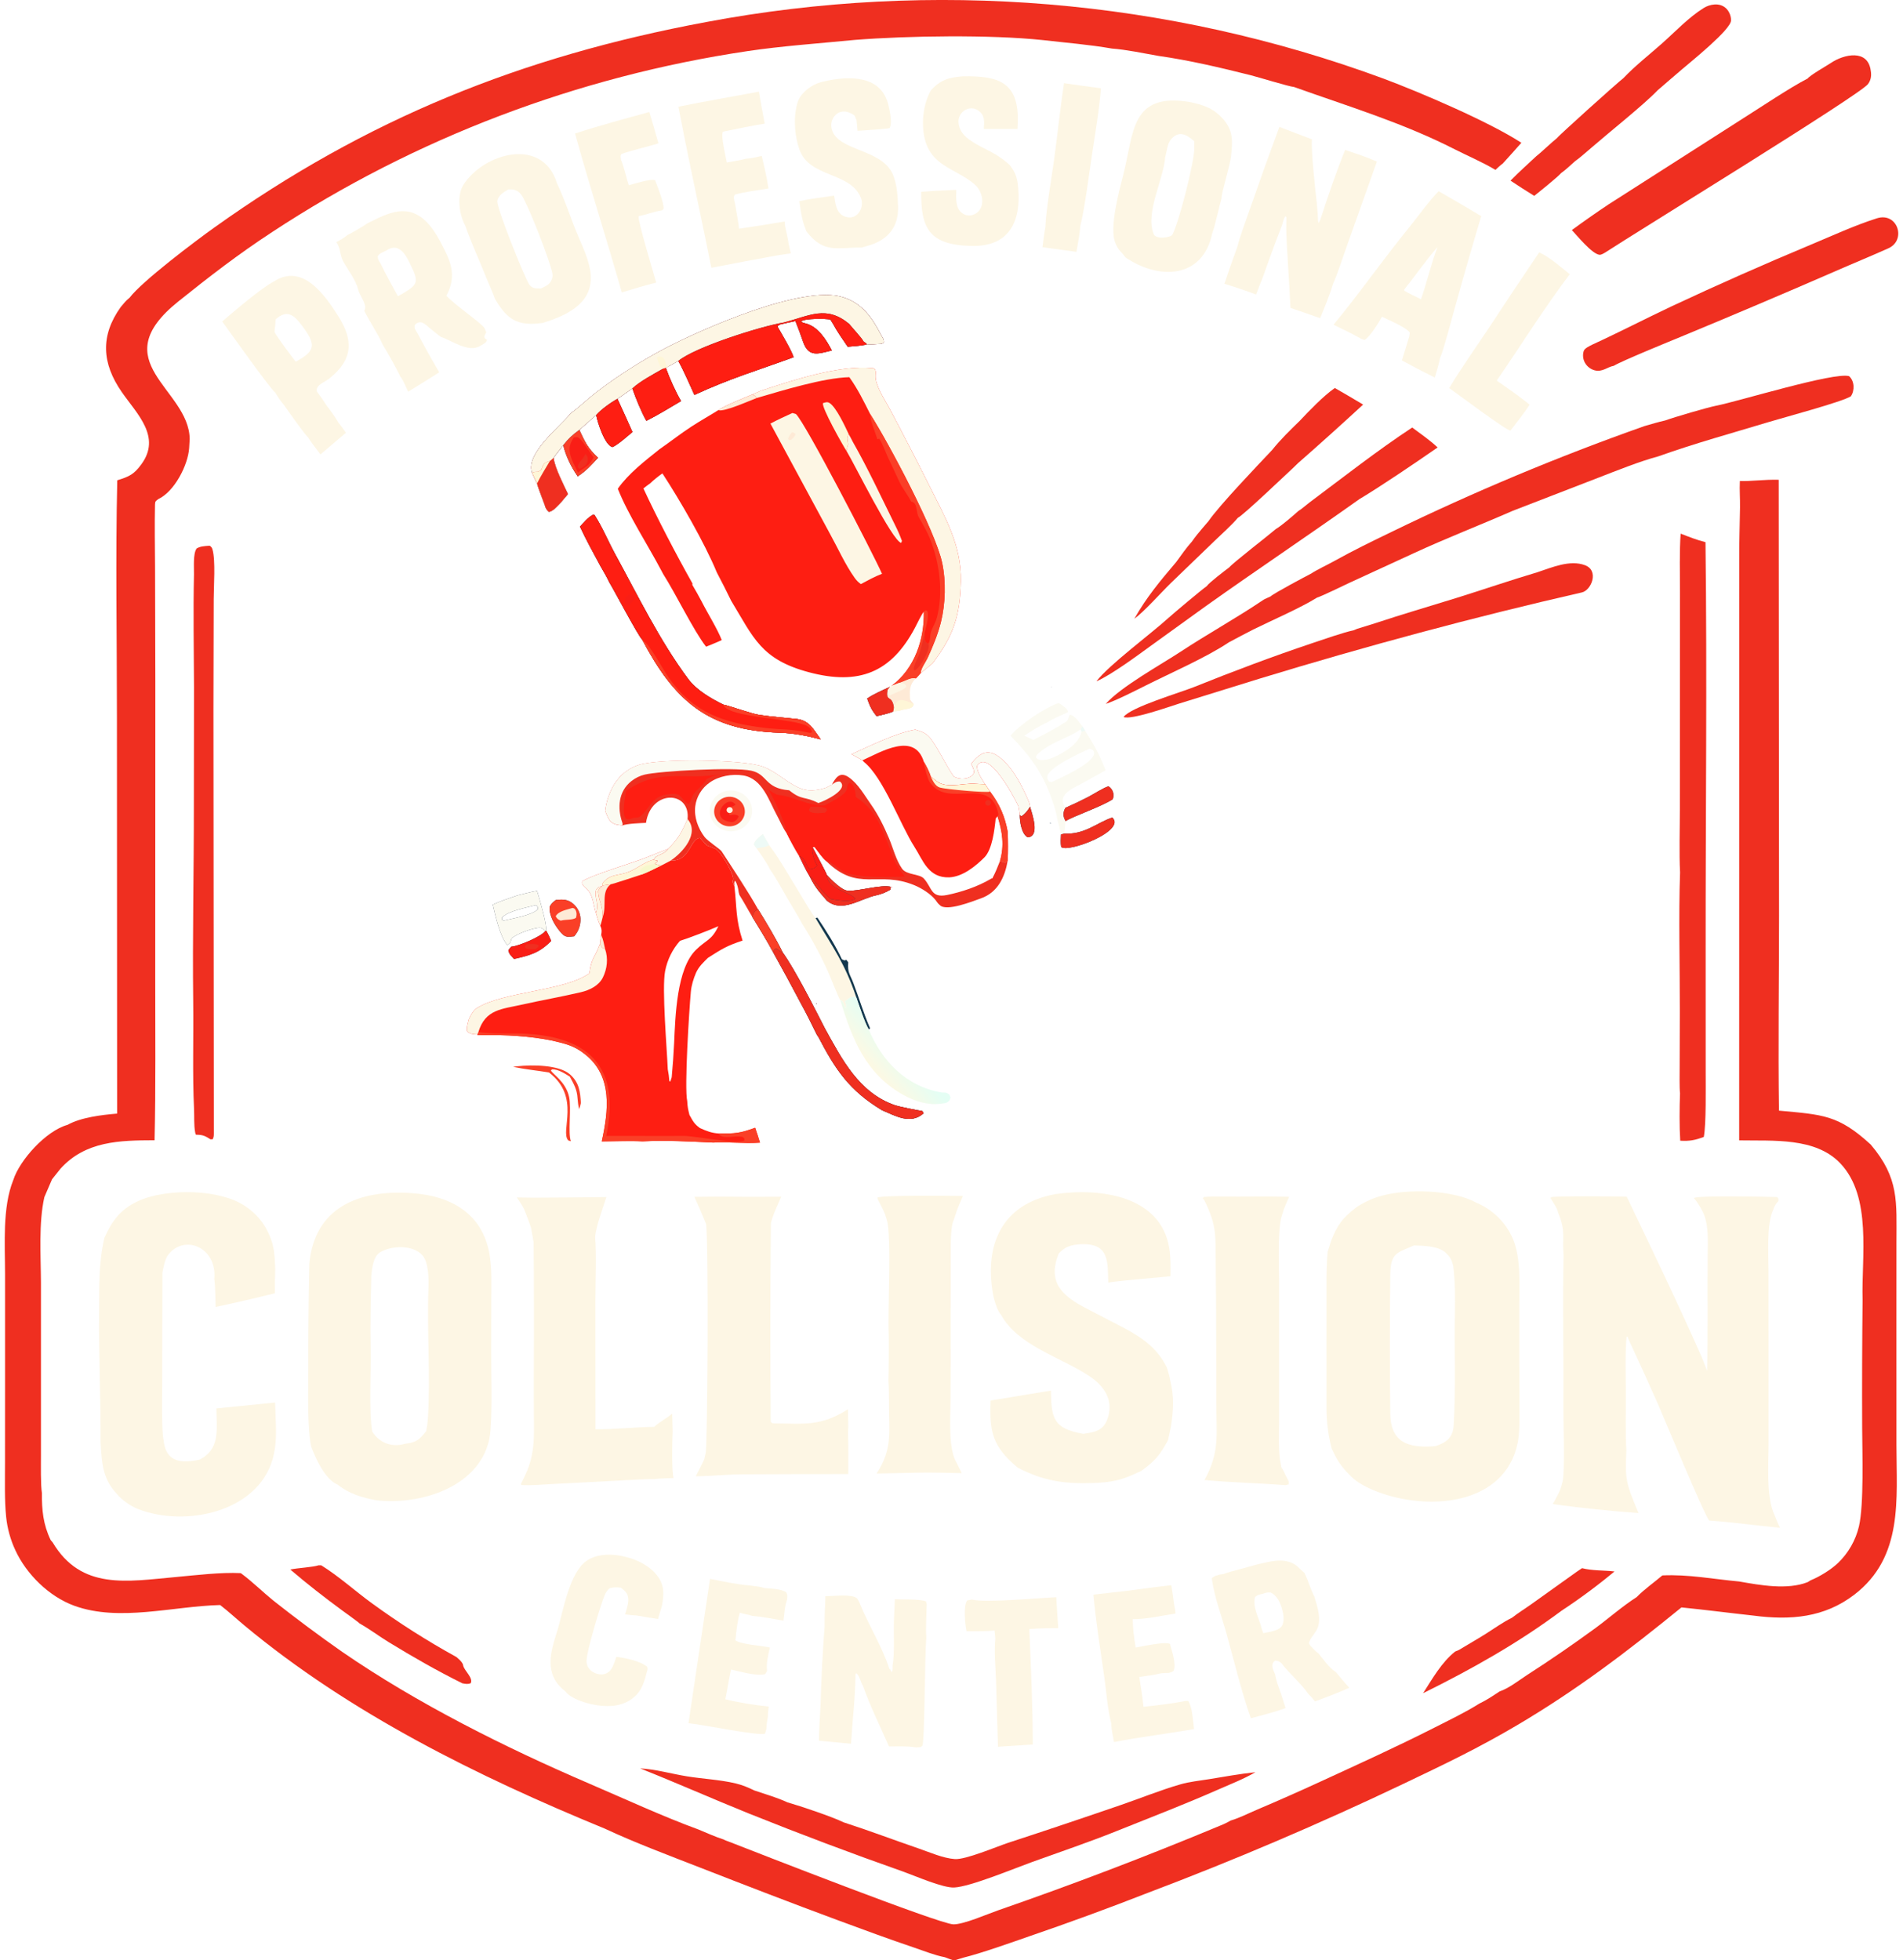 <svg xmlns="http://www.w3.org/2000/svg" width="200" height="206" viewBox="0 0 200 206" fill="none"><g clip-path="url(#clip0_13_8857)"><path d="M186.491 159.225C185.595 157.331 185.872 153.783 185.876 151.662L185.873 142.533L185.867 133.648C185.867 131.881 185.637 128.638 186.364 127.15C186.46 126.802 186.647 126.485 186.906 126.233C186.9 125.908 186.967 126.033 186.771 125.813C185.678 125.774 178.454 125.63 178.022 125.915C178.38 126.331 178.759 126.953 178.997 127.446C179.6 128.756 179.484 130.489 179.47 131.927C179.425 135.967 179.514 140.036 179.41 144.075L178.865 142.676C176.39 137.065 173.616 131.325 170.968 125.777C170.232 125.735 163.395 125.691 163.02 125.826L162.954 125.925C163.193 126.296 163.681 127.026 163.748 127.432C164.6 129.477 164.158 130.093 164.331 131.913C164.214 137.151 164.352 142.478 164.307 147.716C164.294 149.137 164.504 154.829 164.203 155.789C164.021 156.665 163.632 157.306 163.19 158.078C165.952 158.476 169.419 158.83 172.209 159.027C172.023 158.588 171.83 158.149 171.659 157.704C170.765 155.485 170.834 154.835 170.925 152.464C170.807 150.625 170.896 148 170.874 146.104C170.858 144.744 170.802 141.73 170.949 140.503L171.04 140.475L171.181 140.822C172.214 143.04 173.227 145.267 174.218 147.502C174.827 148.889 179.154 159.341 179.635 159.814C181.878 159.96 184.743 160.353 187.076 160.573C186.868 160.189 186.662 159.639 186.491 159.225Z" fill="#FDF6E4"></path><path d="M159.018 130.248C158.295 128.519 156.897 127.132 155.126 126.386C152.634 125.043 147.962 124.93 145.264 125.662C144.355 125.903 143.489 126.285 142.697 126.794C142.643 126.827 142.593 126.862 142.541 126.897C141.078 128.031 140.553 128.733 139.887 130.439C139.808 130.639 139.591 131.443 139.539 131.542C139.418 132.751 139.416 133.892 139.415 135.109C139.41 139.43 139.402 143.758 139.415 148.079C139.418 149.483 139.598 150.88 139.951 152.239C140.483 153.358 140.709 153.778 141.534 154.711C141.906 155.098 142.116 155.315 142.548 155.651C142.974 155.945 143.424 156.203 143.893 156.421C148.56 158.596 156.441 158.711 158.945 153.366C159.303 152.583 159.529 151.745 159.613 150.888C159.702 150.046 159.692 149.187 159.688 148.342C159.669 144.634 159.674 140.924 159.672 137.217C159.666 135.013 159.868 132.311 159.018 130.248ZM152.907 138.057C152.835 141.974 153.02 145.961 152.771 149.868C152.693 151.085 152.004 151.626 150.856 151.993C148.029 152.225 146.147 151.637 146.112 148.558C146.057 143.702 146.057 138.843 146.112 133.981C146.139 131.632 146.843 131.684 148.61 130.9C149.62 130.929 151.318 130.954 152.014 131.749C152.481 132.189 152.555 132.427 152.726 133.036C152.939 134.676 152.937 136.381 152.907 138.057Z" fill="#FDF6E4"></path><path d="M51.637 136.399C51.641 134.813 51.708 133.362 51.44 131.783C50.684 127.568 47.456 125.687 43.264 125.399C37.672 125.015 33.075 126.921 32.511 132.787C32.427 136.604 32.39 140.421 32.399 144.239C32.396 146.406 32.291 150.083 32.705 152.045C33.173 153.285 34.152 155.491 35.486 156.04C36.683 157.001 38.109 157.428 39.621 157.692C44.698 158.23 51.176 155.926 51.559 150.249C51.741 147.54 51.619 144.723 51.623 142.001L51.637 136.399ZM44.963 149.161C44.936 149.584 44.878 150.003 44.79 150.417C44.061 151.338 43.738 151.609 42.547 151.747C41.157 152.156 39.85 151.633 39.116 150.457C38.752 148.293 39.004 144.123 38.956 141.823C38.902 139.368 38.961 136.522 39.024 134.046C39.105 133.293 39.218 132.069 39.941 131.626C41.154 130.882 43.431 130.822 44.395 131.941C45.058 132.664 45.062 134.448 45.026 135.405C44.855 139.897 45.26 144.714 44.963 149.161Z" fill="#FDF6E4"></path><path d="M28.927 147.823L28.909 147.409L22.743 148.03C22.754 150.011 23.142 152.03 21.353 153.196C21.228 153.278 21.099 153.352 20.965 153.418C20.793 153.453 20.618 153.485 20.444 153.513C18.471 153.818 17.393 153.288 17.189 151.341C16.979 150.574 17.044 146.602 17.046 145.585L17.071 133.747C17.203 133.09 17.262 132.663 17.558 132.053C19.183 129.622 22.837 130.977 22.522 134.437C22.63 135.087 22.637 136.641 22.661 137.363C24.747 136.919 26.824 136.44 28.891 135.926C28.885 135.068 28.898 134.21 28.927 133.353C28.899 132.624 28.863 131.597 28.672 130.911C28.584 130.375 28.195 129.499 27.914 129.02C26.991 127.452 25.464 126.303 23.664 125.827C21.054 125.027 16.82 125.09 14.337 126.32C12.562 127.198 11.74 128.398 10.97 130.097C10.335 132.856 10.441 135.346 10.416 138.146C10.376 142.594 10.594 147.086 10.567 151.529C10.701 153.605 10.714 155.363 12.28 157.011C12.757 157.623 13.751 158.311 14.497 158.6C19.457 160.539 26.999 158.938 28.63 153.432C29.123 151.769 29.009 150.265 28.955 148.556L28.927 147.823Z" fill="#FDF6E4"></path><path d="M122.653 143.778C121.67 141.723 120.073 140.596 118.038 139.523C116.762 138.867 115.465 138.183 114.192 137.528C111.602 136.195 110.06 134.759 111.263 131.763C111.462 131.535 111.693 131.339 111.951 131.18C112.35 130.941 112.794 130.83 113.359 130.786C116.639 130.536 116.399 132.612 116.478 134.795C118.35 134.525 121.041 134.343 123.013 134.139C123.029 133.175 123.042 132.162 122.891 131.21C122.017 125.684 115.642 124.812 110.913 125.505C105.225 126.543 103.432 130.909 104.373 136.081C104.462 136.573 104.836 137.847 105.195 138.164C106.946 141.434 111.526 142.65 114.488 144.633C116.092 145.705 117.052 147.179 116.41 149.08C116.221 149.64 115.939 149.989 115.579 150.218L115.531 150.247L115.501 150.265C115.051 150.522 114.488 150.611 113.84 150.698C110.659 150.141 110.491 149.019 110.448 146.153L104.104 147.2C104.037 149.682 104.046 151.392 105.964 153.342C106.282 153.665 106.617 153.971 106.968 154.258C109.67 155.659 111.834 155.972 114.915 155.868C117.064 155.795 118.088 155.494 119.979 154.575C121.493 153.444 121.849 152.996 122.759 151.365C122.766 151.259 123.03 150.16 123.07 149.896C123.326 148.168 123.409 146.748 122.978 145.054C122.93 144.675 122.762 144.158 122.653 143.778Z" fill="#FDF6E4"></path><path d="M70.7 150.478L70.646 148.573C70.033 149.095 69.267 149.471 68.756 149.964C66.661 149.986 64.71 150.243 62.584 150.22L62.576 136.751C62.576 134.947 62.706 131.741 62.547 130.05C62.587 129.034 63.383 126.901 63.731 125.815C61.19 125.85 58.648 125.871 56.107 125.879L54.319 125.857C54.698 126.398 55.016 126.868 55.244 127.493C55.427 127.985 55.657 128.557 55.81 129.051L56.081 130.538C56.121 135.091 56.128 139.645 56.101 144.198C56.101 145.649 56.093 147.128 56.107 148.577C56.133 151.197 56.245 153.019 55.01 155.424L54.743 155.966L54.795 156.081C55.722 156.15 57.232 156.019 58.198 155.967L65.28 155.597C65.938 155.565 68.097 155.434 68.677 155.462C69.299 155.385 70.145 155.372 70.79 155.345C70.586 154.554 70.638 151.391 70.7 150.478Z" fill="#FDF6E4"></path><path d="M73.838 142.887C73.832 143.206 73.826 143.554 73.819 143.92C73.831 143.634 73.837 143.278 73.838 142.887Z" fill="#FDF6E4"></path><path d="M89.126 150.599C89.177 150.106 89.126 148.678 89.119 148.115C86.248 149.937 84.546 149.632 81.222 149.595C81.098 149.524 81.002 149.498 81.001 149.354C80.94 142.484 80.947 135.532 81.02 128.666C81.026 128.099 81.913 126.228 82.109 125.778C79.906 125.796 77.704 125.793 75.501 125.769L72.981 125.79C73.407 126.724 73.812 127.667 74.195 128.619C74.482 129.829 74.373 152.21 74.154 152.751L74.022 153.356C73.768 153.925 73.41 154.592 73.124 155.159C74.709 155.149 76.365 154.968 77.958 154.957C81.686 154.93 85.421 154.933 89.15 154.929C89.156 153.486 89.175 152.042 89.124 150.599H89.126Z" fill="#FDF6E4"></path><path d="M100.327 134.544L100.303 134.56C100.304 134.561 100.304 134.563 100.303 134.564L100.327 134.544Z" fill="#FDF6E4"></path><path d="M101.198 125.7C99.966 125.686 92.693 125.603 92.206 125.869L92.28 126.098C92.503 126.546 92.819 127.136 93.002 127.585L93.198 128.207C93.73 129.934 93.276 137.846 93.401 140.156C93.423 140.55 93.401 144.84 93.37 145.123C93.422 145.893 93.436 146.668 93.43 147.44C93.404 150.445 93.859 152.225 92.127 154.874L96.6 154.781C96.754 154.778 96.908 154.776 97.061 154.776C97.365 154.773 97.668 154.773 97.971 154.776C98.264 154.778 98.557 154.781 98.851 154.786C98.999 154.786 99.147 154.791 99.295 154.794C99.879 154.805 100.464 154.82 101.049 154.833H101.077L101.067 154.812L100.561 153.787L100.459 153.608C99.66 152.12 99.891 148.976 99.899 147.221C99.92 144.564 99.924 141.907 99.912 139.251L99.925 132.743C99.925 131.589 99.867 129.686 100.097 128.612L100.348 127.884C100.553 127.157 100.899 126.401 101.198 125.7Z" fill="#FDF6E4"></path><path d="M135.483 125.785C133.149 125.73 130.793 125.785 128.457 125.765C127.819 125.759 127.136 125.749 126.507 125.812L126.41 125.955L126.563 126.126C127.934 128.896 127.732 129.938 127.769 132.933C127.799 135.211 127.815 137.49 127.818 139.769L127.832 147.531C127.836 150.762 128.215 152.608 126.587 155.555C129.435 155.822 132.252 155.869 135.091 156.097L135.426 156.02C135.506 155.652 135.352 155.55 135.141 155.113C134.97 154.741 134.891 154.56 134.668 154.218L134.587 153.767C134.34 152.777 134.424 150.688 134.424 149.591V143.73V134.466C134.424 132.87 134.249 128.955 134.759 127.639C134.919 127.01 135.22 126.39 135.483 125.785Z" fill="#FDF6E4"></path><path d="M158.752 18.986C159.571 19.534 160.402 20.067 161.243 20.585C161.753 20.182 163.686 18.635 164.076 18.184C164.469 17.922 165.146 17.286 165.528 16.946C165.981 16.643 166.956 15.773 167.412 15.388C169.151 13.879 172.774 10.995 174.205 9.497C175.041 8.759 175.9 8.044 176.743 7.313C177.692 6.489 181.914 3.127 181.928 2.141C181.934 1.681 181.725 1.156 181.369 0.844C181.04 0.555 180.634 0.442 180.194 0.47C179.781 0.499 179.381 0.631 179.032 0.854C177.475 1.826 176.053 3.34 174.684 4.556C173.33 5.757 171.851 6.911 170.608 8.217C170.08 8.61 163.783 14.269 163.651 14.501C163.177 14.868 161.72 16.242 161.479 16.398C160.591 17.23 159.589 18.123 158.752 18.986Z" fill="#EF2F20"></path><path d="M199.309 139.225L199.312 130.601C199.312 126.299 199.617 123.841 196.607 120.292C193.185 117.159 191.566 117.159 186.965 116.731C186.868 109.988 186.973 102.991 186.973 96.23L186.936 50.425C185.489 50.382 183.884 50.605 182.854 50.556C182.809 51.552 182.885 52.358 182.871 53.33C182.844 55.175 182.779 56.991 182.788 58.84L182.782 119.856C186.364 119.921 190.793 119.526 193.399 122.257C196.774 125.794 195.62 132.109 195.754 136.624C195.704 141.107 195.689 145.589 195.708 150.071C195.721 152.654 195.903 158.116 195.371 160.423C195.023 161.89 194.261 163.225 193.174 164.27C192.443 164.967 191.236 165.716 190.286 166.096L189.984 166.285C187.846 167.127 184.998 166.61 182.791 166.219C180.073 165.973 177.46 165.451 174.71 165.579C173.833 166.327 172.805 167.038 172.009 167.859C170.515 168.814 169.151 170.027 167.725 171.078C165.361 172.808 162.945 174.468 160.477 176.057C159.63 176.609 158.557 177.458 157.606 177.771C156.912 178.229 156.23 178.692 155.472 179.052C153.956 180.003 152.31 180.786 150.711 181.599C146.765 183.603 142.76 185.416 138.736 187.269C136.536 188.283 134.335 189.256 132.102 190.204C131.207 190.583 130.271 191.071 129.34 191.342C128.966 191.561 128.574 191.749 128.17 191.904C120.502 195.099 112.737 198.061 104.873 200.789C103.739 201.186 101.254 202.274 100.194 202.252C98.731 202.223 79.458 194.675 76.63 193.572C76.44 193.498 76.223 193.433 76.048 193.332C75.147 193.048 74.268 192.636 73.393 192.279C69.764 190.956 65.511 189.001 61.936 187.465C53.082 183.662 43.843 179.041 35.944 173.6C33.489 171.88 31.087 170.091 28.737 168.233C27.628 167.337 26.56 166.271 25.425 165.429L25.302 165.339C23.216 165.235 20.605 165.555 18.504 165.747C13.358 166.211 8.55 167.158 5.538 162.117L5.327 161.868C4.534 160.218 4.389 158.711 4.406 156.922C4.263 156.076 4.305 153.907 4.304 152.945V145.696V134.801C4.291 131.974 4.049 128.548 4.661 125.823L5.469 123.944C5.5 123.92 6.235 122.966 6.365 122.823C8.996 119.925 12.557 119.855 16.245 119.843C16.379 114.227 16.309 108.344 16.316 102.714L16.326 71.651L16.297 59.511C16.282 57.374 16.243 55.17 16.292 53.031C16.3 52.655 16.388 52.656 16.632 52.459C18.345 51.66 19.753 48.88 19.879 47.105L19.937 46.133C19.854 40.824 10.782 38.065 18.745 31.68C21.976 29.091 25.037 26.718 28.611 24.383C43.596 14.529 60.679 8.032 78.605 5.366C82.062 4.846 86.288 4.543 89.828 4.196C95.38 3.757 104.09 3.627 109.623 4.216C112.022 4.494 114.487 4.689 116.868 5.104C118.297 5.203 120.276 5.614 121.736 5.873C125.015 6.339 128.192 7.093 131.392 7.893C132.288 8.117 135.46 9.101 136.005 9.144C141.751 11.2 147.408 12.897 152.893 15.694C154.312 16.417 155.785 17.027 157.166 17.856C157.311 17.724 157.789 17.268 157.927 17.2C158.588 16.474 159.243 15.743 159.891 15.006C156.501 12.798 149.297 9.716 145.4 8.261C122.712 -0.117 98.037 -2.175 74.194 2.321C54.757 5.942 38.503 12.507 22.536 23.904C20.557 25.316 14.936 29.55 13.621 31.288C13.21 31.618 13.019 31.876 12.686 32.273C10.53 35.286 10.701 38.184 12.794 41.201C14.409 43.526 16.982 45.907 14.853 48.801C14.075 49.871 13.556 50.098 12.324 50.48C12.135 58.583 12.291 67.145 12.288 75.294L12.309 117.042C10.727 117.173 8.494 117.437 7.094 118.227C4.848 118.839 2.065 121.921 1.398 124.02C0.232 126.894 0.531 130.841 0.531 133.943V144.929L0.527 153.732C0.527 155.51 0.466 157.695 0.645 159.421C0.768 160.636 1.095 161.823 1.613 162.93C2.763 165.437 5.146 167.806 7.821 168.773C12.538 170.481 18.151 168.82 23.135 168.691C24.013 169.365 24.824 170.123 25.676 170.832C36.743 180.043 50.16 186.69 63.544 192.185C66.794 193.702 70.255 194.991 73.606 196.299C78.427 198.179 83.24 200.04 88.094 201.834C90.739 202.809 93.376 203.789 96.05 204.69C97.109 205.047 98.209 205.498 99.305 205.711C99.566 205.809 99.824 205.913 100.089 205.998H100.446L101.237 205.756C103.133 205.291 106.354 204.142 108.238 203.486C112.395 202.062 116.519 200.55 120.608 198.952C129.763 195.491 138.751 191.656 147.572 187.447C151.823 185.42 155.423 183.704 159.531 181.27C165.861 177.52 171.065 173.54 176.714 168.943C179.193 169.19 181.786 169.53 184.298 169.804C188.156 170.31 191.731 170.026 194.891 167.598C200.059 163.63 199.31 157.545 199.312 151.911L199.309 139.225Z" fill="#EF2F20"></path><path d="M169.682 165.161C168.568 165.037 167.346 165.093 166.269 164.818L165.689 165.21L160.942 168.602C160.277 169.077 159.546 169.523 158.909 170.026C157.941 170.502 157.031 171.163 156.12 171.737C155.199 172.318 154.252 172.85 153.321 173.417L152.929 173.582C151.493 174.726 150.535 176.448 149.565 177.958C154.662 175.439 159.546 172.694 164.088 169.307C166.029 168.031 167.896 166.646 169.682 165.161Z" fill="#EF2F20"></path><path d="M47.968 174.157C44.882 172.457 41.907 170.563 39.06 168.488C37.3 167.205 35.605 165.664 33.757 164.515H33.486C32.862 164.723 31.343 164.786 30.507 164.96C32.275 166.474 34.06 167.858 35.936 169.243C36.175 169.419 37.705 170.511 37.799 170.632C38.85 171.224 39.82 171.96 40.85 172.592C43.378 174.14 45.933 175.602 48.596 176.922C48.921 176.976 49.163 177.042 49.475 176.904C49.741 176.34 48.836 175.642 48.684 175.074C48.668 175.014 48.655 174.952 48.641 174.892C48.48 174.582 48.23 174.387 47.968 174.157Z" fill="#EF2F20"></path><path d="M22.329 57.741C22.268 57.534 22.221 57.515 22.075 57.369L21.909 57.363C21.464 57.403 21.056 57.411 20.667 57.646C20.271 58.188 20.403 59.662 20.387 60.367C20.298 64.311 20.374 68.25 20.39 72.193L20.375 84.518C20.382 91.459 20.22 98.396 20.306 105.34C20.352 109.07 20.219 112.83 20.393 116.555C20.43 117.336 20.368 118.242 20.509 119.001C20.542 119.178 20.524 119.119 20.598 119.265C20.645 119.265 20.692 119.265 20.74 119.265C21.346 119.277 21.615 119.42 22.108 119.741L22.346 119.744C22.482 119.515 22.471 119.319 22.473 119.062L22.432 74.549L22.459 62.968C22.459 61.635 22.669 58.887 22.329 57.741Z" fill="#EF2F20"></path><path d="M84.454 193.23L84.344 193.118L84.441 193.244L84.454 193.23Z" fill="#EF2F20"></path><path d="M100.285 198.381C101.997 198.294 106.623 196.367 108.447 195.71C111.426 194.637 114.429 193.622 117.366 192.444C120.917 191.021 124.498 189.642 127.996 188.102C129.302 187.527 130.711 186.981 131.94 186.264C130.3 186.437 128.68 186.732 127.055 186.998C126.05 187.16 125.019 187.26 124.041 187.543C121.944 188.148 119.883 188.993 117.818 189.701C113.867 191.062 109.906 192.392 105.934 193.69C104.713 194.099 101.47 195.475 100.346 195.393C99.1 195.302 97.713 194.678 96.542 194.277C93.915 193.377 91.299 192.38 88.659 191.531C87.49 190.95 84.112 189.816 82.762 189.432C81.679 188.927 80.433 188.575 79.295 188.186C78.645 187.874 78.023 187.607 77.314 187.439C75.653 187.045 73.874 186.968 72.184 186.695C70.568 186.433 68.91 185.947 67.278 185.864C71.108 187.385 74.872 189.057 78.694 190.6C84.077 192.76 89.507 194.805 94.984 196.734C96.23 197.18 99.106 198.441 100.285 198.381Z" fill="#EF2F20"></path><path d="M179.242 56.983C178.284 56.739 177.549 56.441 176.633 56.087C176.495 57.899 176.562 60.329 176.561 62.197L176.556 72.752L176.549 85.098C176.549 87.094 176.467 89.751 176.57 91.686C176.408 96.379 176.554 101.563 176.545 106.315L176.528 112.011C176.528 112.668 176.495 114.303 176.566 114.919C176.509 116.382 176.494 118.431 176.588 119.892C177.595 119.95 178.149 119.833 179.064 119.495C179.325 118.169 179.259 114.226 179.262 112.733L179.258 99.841C179.247 85.62 179.42 71.177 179.242 56.983Z" fill="#EF2F20"></path><path d="M165.197 24.182C165.703 24.713 167.293 26.675 168.089 26.777C168.277 26.802 168.536 26.635 168.712 26.534C171.908 24.433 195.48 9.972 196.321 8.836C196.646 8.399 196.7 7.932 196.609 7.417C196.302 5.138 193.792 5.69 192.417 6.62C191.978 6.917 190.256 7.886 189.977 8.255C188.168 9.176 185.081 11.252 183.235 12.415L169.083 21.463C167.766 22.339 166.471 23.246 165.197 24.182Z" fill="#EF2F20"></path><path d="M175.673 32.198C172.874 33.518 170.166 34.929 167.341 36.222C167.063 36.368 166.537 36.602 166.446 36.891C166.175 37.754 166.69 38.667 167.58 38.919C168.388 39.147 168.964 38.549 169.599 38.45C170.441 37.933 175.583 35.837 176.712 35.372C182.132 33.128 187.531 30.837 192.908 28.497C194.729 27.697 196.579 26.942 198.387 26.131C200.424 25.303 199.445 22.247 197.25 22.946C194.91 23.69 192.597 24.765 190.332 25.709C185.397 27.769 180.511 29.932 175.673 32.198Z" fill="#EF2F20"></path><path d="M123.048 61.284L127.642 56.855C128.246 56.275 129.614 55.028 130.09 54.426C130.65 54.17 135.179 49.843 135.968 49.117L136.421 48.675C138.728 46.652 141.008 44.601 143.259 42.522C142.275 41.93 141.283 41.349 140.285 40.779C139.054 41.646 137.63 43.133 136.597 44.232C135.608 45.19 134.567 46.203 133.715 47.274C132.19 48.895 128.133 53.129 126.998 54.788C126.593 55.251 126.196 55.72 125.806 56.197C125.705 56.33 125.342 56.792 125.278 56.907C124.699 57.542 124.129 58.37 123.617 59.069C121.924 61.068 120.508 62.746 119.216 65.034C120.275 64.264 122.004 62.299 123.048 61.284Z" fill="#EF2F20"></path><path d="M115.229 71.609C116.751 70.968 119.648 68.822 120.984 67.849L126.726 63.706C132.056 59.914 137.543 56.248 142.863 52.463C145.063 51.154 148.9 48.551 151.09 47.028C150.293 46.278 149.307 45.591 148.418 44.934C144.71 47.378 141.175 50.159 137.623 52.812C137.289 53.062 136.815 53.494 136.473 53.694C135.882 54.212 134.769 55.197 134.089 55.602C133.311 56.272 129.523 59.202 129.195 59.626C128.774 59.942 127.046 61.256 126.819 61.61C126.351 61.925 123.268 64.517 122.824 64.924C121.054 66.544 116.522 69.902 115.229 71.609Z" fill="#EF2F20"></path><path d="M194.517 41.656C194.939 41.05 194.911 40.042 194.33 39.533C192.759 39.081 182.734 42.177 180.381 42.638C179.46 42.819 175.945 43.846 175.018 44.189C174.278 44.355 173.548 44.575 172.819 44.785C163.757 47.988 154.885 51.701 146.243 55.906C144.219 56.881 142.204 57.865 140.246 58.956C139.568 59.335 138.376 59.894 137.798 60.283C137.251 60.564 133.829 62.379 133.547 62.676L132.876 62.988L132.675 63.115C129.967 64.942 126.857 66.665 124.098 68.483C122.04 69.838 117.758 72.204 116.212 73.982C117.304 73.625 119.376 72.567 120.458 72.025C122.981 70.76 126.85 69.062 129.14 67.516C129.996 67.055 130.858 66.602 131.724 66.158C133.689 65.187 136.65 63.912 138.428 62.804C138.898 62.672 141.221 61.535 141.821 61.255L148.592 58.14C152.092 56.522 155.494 55.215 158.982 53.688L168.018 50.194C169.956 49.445 172.279 48.505 174.276 47.967C178.21 46.566 182.033 45.522 185.985 44.328C187.473 43.877 193.566 42.25 194.517 41.656Z" fill="#EF2F20"></path><path d="M166.252 62.266C167.251 62.038 168.091 59.962 166.569 59.401C164.974 58.813 163.12 59.635 161.566 60.147C158.667 61.008 155.87 61.974 153 62.867C150.151 63.753 147.367 64.558 144.523 65.504L142.631 66.09L142.258 66.246C141.223 66.453 139.029 67.227 137.969 67.578C133.782 68.981 129.594 70.558 125.504 72.203C124.045 72.789 118.787 74.342 118.083 75.36C118.889 75.697 122.927 74.261 123.965 73.935L132.38 71.326C143.518 67.926 154.879 64.861 166.252 62.266Z" fill="#EF2F20"></path><path d="M97.314 168.291C96.336 168.032 95.07 168.142 94.047 168.08L93.945 170.42C93.903 171.94 94.039 173.604 93.803 175.098C93.803 175.327 93.836 175.547 93.725 175.753C93.648 175.651 93.584 175.54 93.534 175.423L93.48 175.431C92.728 173.082 91.251 170.745 90.317 168.424C90.163 168.126 90.137 167.943 89.776 167.828C88.969 167.572 87.609 167.759 86.742 167.763C86.727 168.813 86.634 169.896 86.662 170.942C86.459 173.637 86.319 176.336 86.242 179.038C86.192 180.344 86.079 181.65 86.067 182.956L89.443 183.269C89.587 180.846 89.887 178.41 89.912 175.984L89.997 175.849C90.382 176.177 90.424 176.795 90.701 177.203C91.455 179.354 92.514 181.455 93.427 183.552C94.347 183.558 95.345 183.495 96.249 183.656L96.774 183.623C96.832 183.579 96.885 183.53 96.934 183.476C97.191 183.135 97.186 173.553 97.356 172.164C97.267 171.004 97.378 169.757 97.396 168.588L97.314 168.291Z" fill="#FDF6E4"></path><path d="M140.387 175.733C139.746 175.361 139.033 174.335 138.545 173.748C138.281 173.608 137.974 173.215 137.741 173.005L137.564 172.734C137.622 172.271 138.134 171.745 138.369 171.331C138.946 170.31 138.449 168.829 138.134 167.795C137.713 167.006 137.496 166.092 137.071 165.279C136.909 165.207 136.416 164.644 136.131 164.46C134.89 163.658 133.411 164.139 132.085 164.434C131.164 164.716 129.29 165.156 128.539 165.445L128.272 165.474C127.91 165.583 127.617 165.605 127.363 165.881C127.565 167.664 128.397 169.891 128.893 171.664C129.721 174.623 130.433 177.695 131.464 180.593C132.692 180.268 133.914 179.948 135.113 179.53L134.619 177.984C134.385 177.326 134.12 176.657 134.01 175.967C133.884 175.692 133.733 175.394 133.723 175.089C133.715 174.818 133.809 174.695 134.01 174.534C134.324 174.556 134.383 174.6 134.648 174.773C135.51 175.919 136.733 176.899 137.522 178.069C137.764 178.267 137.991 178.585 138.2 178.82C139.421 178.386 140.624 177.91 141.81 177.39C141.318 176.855 140.854 176.29 140.387 175.733ZM134.741 170.857C134.448 171.41 133.342 171.525 132.761 171.648C132.677 171.383 132.56 171.095 132.507 170.825C132.221 169.922 131.632 168.792 131.896 167.851C132.167 167.609 132.352 167.598 132.705 167.513C133.013 167.404 133.215 167.35 133.55 167.376C134.136 167.671 134.444 168.228 134.647 168.818C134.846 169.398 135.047 170.279 134.741 170.858V170.857Z" fill="#FDF6E4"></path><path d="M80.321 166.908C79.926 166.739 79.266 166.715 78.826 166.637C77.443 166.535 75.981 166.212 74.62 165.941L72.551 179.829L72.359 181.12L72.48 181.129C73.736 181.234 79.807 182.49 80.397 182.209C80.459 182.037 80.51 181.861 80.55 181.682C80.55 181.252 80.636 180.833 80.705 180.409C80.688 180.069 80.756 179.705 80.793 179.363C79.277 179.205 77.712 178.963 76.234 178.598C76.451 177.56 76.594 176.512 76.825 175.475C77.847 175.681 79.385 176.175 80.404 175.962L80.614 175.644C80.516 174.823 80.727 173.952 80.915 173.152C80.025 172.967 77.909 172.84 77.274 172.398L77.314 172.209C77.394 171.309 77.507 170.367 77.755 169.497C78.186 169.659 78.656 169.681 79.067 169.836C80.162 169.927 81.255 170.152 82.337 170.335C82.434 169.621 82.472 168.795 82.722 168.119C82.74 167.775 82.797 167.624 82.606 167.326C81.904 166.965 81.1 166.981 80.321 166.908Z" fill="#FDF6E4"></path><path d="M64.985 163.475C63.844 163.309 62.573 163.39 61.613 164.071C59.881 165.294 59.199 169.199 58.657 171.107C58.133 172.841 57.352 174.825 58.318 176.548C58.597 177.046 58.984 177.429 59.434 177.783C59.944 178.487 61.367 178.945 62.215 179.127C63.557 179.415 65.031 179.44 66.223 178.682C67.33 177.978 67.674 176.983 67.957 175.801C68.043 175.562 68.093 175.439 68.025 175.191C67.34 174.584 65.696 174.245 64.779 174.137C64.66 174.486 64.546 174.845 64.383 175.176C64.196 175.556 63.954 175.827 63.521 175.946C63.099 176.06 62.552 175.911 62.21 175.664C62.05 175.551 61.916 175.404 61.819 175.234C61.721 175.064 61.662 174.875 61.645 174.679C61.575 173.733 63.121 168.683 63.551 167.646C63.666 167.367 63.834 167.154 64.043 166.935C64.437 166.824 64.851 166.801 65.255 166.869C65.657 167.189 65.97 167.44 66.024 167.972C66.079 168.521 65.839 169.149 65.693 169.677C66.085 169.716 66.484 169.774 66.877 169.785C67.633 169.921 68.392 170.047 69.152 170.164L69.576 168.741C69.769 167.603 69.853 166.695 69.132 165.686C68.228 164.431 66.511 163.698 64.985 163.475Z" fill="#FDF6E4"></path><path d="M124.592 178.777C123.13 179.06 121.657 179.233 120.177 179.387C120.069 178.334 119.906 177.296 119.737 176.253C120.502 176.141 121.282 176.052 122.031 175.865C122.294 175.851 122.573 175.818 122.834 175.828C122.996 175.773 123.286 175.725 123.354 175.567C123.625 174.933 123.18 173.552 122.987 172.896V172.797C122.515 172.476 120.017 173.058 119.355 173.158C119.192 172.192 119.055 171.158 119.044 170.178C120.471 170.202 122.11 169.795 123.54 169.588C123.528 169.26 123.444 168.92 123.385 168.595C123.303 167.933 123.21 167.272 123.106 166.613C121.647 166.761 120.192 166.975 118.739 167.165C117.464 167.317 116.189 167.462 114.913 167.599C115.177 170.502 115.651 173.396 116.06 176.282C116.286 177.878 116.395 179.601 116.794 181.158C116.794 181.78 116.977 182.474 117.078 183.093C119.86 182.551 122.698 182.217 125.494 181.73C125.374 180.946 125.328 179.416 124.874 178.769L124.592 178.777Z" fill="#FDF6E4"></path><path d="M111.017 167.869C109.227 167.945 103.591 168.479 102.148 168.117L101.645 168.207C101.229 168.795 101.428 170.67 101.564 171.365C101.569 171.392 101.577 171.419 101.583 171.445C102.551 171.432 103.563 171.478 104.524 171.366L104.604 172.212C104.464 173.621 104.629 175.164 104.679 176.581L104.884 183.589C106.106 183.517 107.327 183.437 108.547 183.349C108.531 179.312 108.354 175.252 108.178 171.218C109.19 171.13 110.208 171.132 111.223 171.118C111.136 170.036 111.067 168.953 111.017 167.869Z" fill="#FDF6E4"></path><path d="M106.117 17.339C105.029 16.361 104.316 16.056 103.02 15.38C102.015 14.811 100.902 14.223 100.745 12.963C100.586 11.681 102.108 10.804 103.078 11.842C103.531 12.329 103.421 12.936 103.398 13.558H106.935C106.95 13.277 106.96 12.996 106.967 12.715C107.047 8.625 104.917 7.953 101.194 8.022C99.716 8.131 98.865 8.388 97.855 9.467C96.962 11 96.764 13.266 97.283 14.93C97.53 15.723 98.006 16.427 98.651 16.951C99.829 17.933 101.376 18.4 102.514 19.461C103.422 20.307 103.618 22.134 102.224 22.59C101.941 22.685 101.633 22.668 101.363 22.543C100.348 22.065 100.487 20.842 100.504 19.955C99.292 20.014 98.019 20.055 96.815 20.163C96.777 23.984 97.639 25.74 102.076 25.851C106.122 25.954 107.304 23.212 107.011 19.807C106.928 18.773 106.78 18.203 106.117 17.339Z" fill="#FDF6E4"></path><path d="M51.108 34.917L50.907 34.461C50.562 33.939 47.722 31.989 46.912 31.081C47.761 29.504 47.643 28.175 46.87 26.577C46.147 25.08 45.125 22.988 43.4 22.373C41.775 21.795 40.086 22.753 38.659 23.443C38.251 23.745 36.989 24.479 36.498 24.713C36.13 25.038 35.771 25.209 35.342 25.45C35.797 26.054 35.706 26.773 36.035 27.4C36.536 28.356 37.38 29.371 37.64 30.428C37.816 31.145 38.674 32.068 38.28 32.661C38.849 33.82 39.751 35.122 40.219 36.217C40.719 37.029 41.678 38.73 42.075 39.581C42.306 39.821 42.741 40.827 42.897 41.17C43.992 40.499 45.081 39.819 46.164 39.131C45.333 37.728 44.627 36.443 43.861 35.001C43.597 34.52 43.557 34.622 43.587 34.159C44.137 33.582 44.607 33.984 45.06 34.402C45.277 34.575 46.173 35.316 46.356 35.421C47.431 35.754 49.227 37.105 50.437 36.371C50.746 36.184 51.106 36.053 51.188 35.725L50.946 35.555C50.853 35.289 50.948 35.264 51.108 34.917ZM42.657 30.646C42.559 30.728 41.965 31.05 41.818 31.134C41.175 29.971 40.569 28.883 39.995 27.685C39.806 27.387 39.705 27.287 39.696 26.937C39.942 26.581 40.136 26.567 40.567 26.352C42.208 25.23 42.915 27.387 43.492 28.57C43.94 29.694 43.666 30.021 42.659 30.646H42.657Z" fill="#FDF6E4"></path><path d="M128.678 12.665C127.656 11.432 126.579 11.043 125.049 10.724C118.806 9.686 119.178 13.96 118.061 18.335C117.618 20.069 116.552 23.993 117.226 25.541C117.541 26.345 117.8 26.384 118.279 27.048C121.752 29.432 126.432 29.346 127.408 24.488C127.594 24.163 128.194 21.463 128.371 20.882C128.362 20.245 129.301 17.329 129.384 16.377C129.509 14.964 129.672 13.933 128.678 12.665ZM125.519 15.614C125.516 16.988 123.968 23.166 123.218 24.667C123.081 24.94 121.488 25.233 121.233 24.574C120.358 22.31 122.29 18.866 122.459 16.501C122.644 15.892 122.657 15.164 123.055 14.664C123.851 13.683 124.728 14.118 125.518 14.853L125.519 15.614Z" fill="#FDF6E4"></path><path d="M60.346 23.793C59.78 22.307 59.23 20.713 58.542 19.279C57.051 14.316 50.796 16.079 48.674 19.473C47.999 20.553 48.259 22.585 48.887 23.69C49.542 25.568 50.408 27.418 51.139 29.27C51.304 29.688 51.934 31.087 52.02 31.414C53.284 33.571 54.371 34.318 57.04 33.941C59.766 33.103 62.638 31.702 62.01 28.307C61.73 26.795 60.899 25.24 60.346 23.793ZM58.007 29.325C57.806 29.892 57.375 30.083 56.847 30.321C56.648 30.324 56.449 30.314 56.251 30.292C56.125 30.278 56.004 30.237 55.895 30.171C55.787 30.105 55.695 30.016 55.625 29.91C55.12 29.152 52.134 21.729 52.266 21.105C52.396 20.498 52.916 20.214 53.422 19.909C53.63 19.904 53.879 19.894 54.08 19.957C54.443 20.069 54.683 20.287 54.871 20.597C55.657 21.894 57.678 27.122 58.028 28.616C58.089 28.873 58.097 29.072 58.007 29.325Z" fill="#FDF6E4"></path><path d="M144.706 16.985C143.629 16.497 142.496 16.137 141.373 15.758C140.648 17.491 139.495 20.802 138.922 22.607C138.841 22.893 138.733 23.171 138.602 23.437C138.477 23.243 138.511 22.852 138.498 22.579L138.393 21.369C138.261 20.224 137.743 15.539 137.887 14.647L134.457 13.338C133.396 16.206 132.364 19.084 131.361 21.972C131.027 22.937 130.244 25.041 130.03 25.982C129.56 27.257 129.11 28.54 128.679 29.828C129.803 30.168 130.915 30.544 132.014 30.956L132.44 29.829C132.657 29.39 133.043 28.218 133.225 27.716C133.715 26.341 134.227 24.973 134.76 23.613C134.848 23.282 134.889 22.985 135.104 22.721L135.198 22.845C135.191 23.265 135.176 23.703 135.178 24.121C135.267 26.889 135.511 29.623 135.622 32.359C136.657 32.717 137.715 33.07 138.742 33.443C139.257 32.209 139.739 31.014 140.134 29.737C140.357 29.374 141.326 26.493 141.55 25.86L144.706 16.985Z" fill="#FDF6E4"></path><path d="M155.673 22.716C154.192 21.826 152.699 20.952 151.195 20.095C150.234 21.064 148.817 23.02 147.923 24.12C145.296 27.355 142.802 30.929 140.149 34.128C141.124 34.604 142.127 35.071 143.062 35.615L143.404 35.732C143.96 35.45 144.933 33.86 145.242 33.294C145.882 33.605 147.896 34.448 148.167 34.973L148.108 35.367C147.859 36.208 147.601 37.046 147.335 37.882C148.473 38.503 149.623 39.102 150.787 39.679C151.011 38.997 151.2 38.304 151.354 37.603C151.652 37.017 152.666 33.195 152.886 32.407C153.782 29.168 154.711 25.938 155.673 22.716ZM149.344 31.45C148.927 31.244 147.923 30.773 147.585 30.547L147.581 30.436C148.649 29.096 149.983 27.206 151.071 25.977C150.376 27.807 149.981 29.637 149.344 31.45Z" fill="#FDF6E4"></path><path d="M34.626 39.773C37.129 37.758 37.148 35.749 35.547 33.224C34.2 31.104 31.844 27.615 28.803 29.572C27.503 30.232 24.542 32.766 23.354 33.786C24.058 34.761 28.43 40.921 28.933 41.267C29.203 41.73 29.511 42.168 29.854 42.578C30.16 43.017 32.06 45.731 32.376 45.954C32.626 46.404 33.339 47.306 33.68 47.759L36.352 45.488C36.103 45.1 35.821 44.747 35.539 44.38C35.388 44.06 34.619 42.981 34.369 42.682C34.01 42.121 33.681 41.663 33.286 41.125C33.185 40.446 34.078 40.214 34.626 39.773ZM31.079 38.015C30.735 37.59 29.034 35.314 28.848 34.887C28.871 34.73 28.986 33.608 28.974 33.564C30.132 32.519 30.865 33.065 31.686 34.154C33.201 36.164 33.256 36.857 31.079 38.015Z" fill="#FDF6E4"></path><path d="M93.957 18.66C93.003 15.557 88.031 16.002 87.413 13.56C87.355 13.34 87.347 13.11 87.388 12.887C87.43 12.664 87.52 12.453 87.653 12.269C88.212 11.498 89.131 11.623 89.82 12.148L90.021 12.646C90.057 13.013 90.091 13.38 90.124 13.748C90.773 13.701 92.967 13.579 93.486 13.469C93.847 12.966 93.44 11.152 93.226 10.574C92.23 7.729 88.705 8.013 86.268 8.641C85.341 8.88 84.291 9.664 83.914 10.528C83.325 12.052 83.485 14.188 84.017 15.71C85.066 18.707 89.307 18.021 90.46 20.748C90.937 21.876 89.98 23.349 88.651 22.699C87.858 22.31 87.789 21.337 87.666 20.563C86.449 20.734 85.213 20.888 84.012 21.14C84.136 22.052 84.208 22.645 84.46 23.524L84.749 24.319C86.609 26.736 88.082 25.971 90.55 26.022C90.85 25.941 91.149 25.853 91.446 25.76C93.472 25.11 94.446 23.704 94.382 21.705C94.354 20.758 94.279 19.533 93.957 18.66Z" fill="#FDF6E4"></path><path d="M82.509 23.774L82.465 23.28C80.868 23.555 79.267 23.808 77.663 24.039C77.653 23.579 77.32 21.886 77.226 21.294C77.148 21.011 77.056 20.705 77.226 20.458C78.093 20.192 79.815 19.964 80.767 19.811C80.59 18.667 80.327 17.516 80.056 16.39C79.455 16.52 78.959 16.646 78.341 16.692C77.878 16.831 76.903 16.985 76.384 17.079C76.276 16.462 75.734 14.256 75.977 13.845L76.327 13.767C77.632 13.5 79.054 13.204 80.368 12.996C80.17 11.9 79.934 10.727 79.763 9.634C76.938 10.162 74.113 10.643 71.297 11.215C72.199 15.963 73.324 21.103 74.303 25.879C74.454 26.623 74.599 27.409 74.765 28.145C77.101 27.689 79.44 27.248 81.784 26.825L83.116 26.628L82.899 25.711C82.816 25.115 82.638 24.376 82.509 23.774Z" fill="#FDF6E4"></path><path d="M68.856 18.947C68.438 18.748 66.669 19.314 66.085 19.469C65.81 18.683 65.585 17.509 65.266 16.793C65.238 16.465 65.171 16.409 65.314 16.185C66.582 15.733 67.919 15.48 69.201 15.062C68.889 13.982 68.578 12.841 68.245 11.77C65.697 12.474 62.944 13.209 60.435 14.033C61.981 19.634 63.766 25.143 65.348 30.732C66.54 30.378 67.76 29.999 68.965 29.702C68.73 28.847 67.015 23.182 67.118 22.76L67.172 22.699C67.913 22.584 68.662 22.242 69.564 22.113C69.677 22.022 69.733 21.995 69.74 21.909C69.786 21.367 69.099 19.568 68.912 19.109L68.856 18.947Z" fill="#FDF6E4"></path><path d="M164.977 28.821C164.045 28.075 162.857 27.014 161.762 26.528C159.948 29.21 158.154 31.904 156.38 34.61C155.018 36.652 153.57 38.684 152.308 40.787C153.041 41.297 158.345 45.288 158.746 45.254C159.422 44.357 160.158 43.47 160.764 42.529C159.653 41.641 158.475 40.812 157.302 40.003C159.858 36.292 162.257 32.415 164.977 28.821Z" fill="#FDF6E4"></path><path d="M110.813 16.557C110.55 18.508 109.937 21.975 109.864 23.895C109.736 24.514 109.647 25.341 109.563 25.983L113.128 26.471C113.3 25.526 113.469 24.673 113.544 23.713C114.007 21.877 114.46 18.28 114.757 16.32C115.034 14.477 115.601 11.045 115.7 9.276C114.43 9.101 113.085 8.937 111.825 8.738C111.44 11.279 111.16 13.988 110.813 16.557Z" fill="#FDF6E4"></path><path d="M53.92 112.126C54.082 112.1 54.244 112.079 54.407 112.063C55.902 111.904 58.735 111.898 59.898 112.914C60.88 113.772 60.973 114.756 61.052 115.924C60.994 116.159 60.944 116.344 60.87 116.574C60.782 116.321 60.715 115.711 60.698 115.437C60.644 114.506 60.322 113.978 59.889 113.158C59.367 112.833 58.66 112.373 58.028 112.391L57.894 112.499C58.031 112.858 59.478 113.681 59.815 115.308C60.069 116.53 59.672 119.084 60 119.946L59.722 119.862C58.83 118.882 61.085 115.323 57.697 112.718C56.411 112.507 55.223 112.399 53.92 112.126Z" fill="#FA3F27"></path><path d="M92.888 35.993C92.688 36.114 92.758 36.106 92.543 36.138C92.073 36.166 91.532 36.211 91.067 36.215C90.454 36.347 89.727 36.388 89.094 36.444C88.568 35.667 87.976 34.841 87.542 34.02C87.488 33.966 87.328 33.669 87.28 33.587C86.788 33.472 84.542 33.453 84.198 33.781C84.373 33.938 84.371 33.921 84.65 33.991C85.981 34.325 86.817 35.684 87.423 36.833C85.932 37.205 84.96 37.588 84.381 35.853C84.152 35.167 83.863 34.422 83.598 33.744L82.497 33.981C82.07 34.093 81.972 34.047 81.698 34.302C82.153 35.101 83.164 36.776 83.407 37.545C79.632 38.925 76.744 39.767 72.981 41.507C72.487 40.423 71.853 38.946 71.289 37.939C70.958 38.125 70.609 38.332 70.27 38.497L69.977 38.663C70.374 39.774 70.981 41.127 71.573 42.153C70.424 42.829 69.107 43.644 67.933 44.229C67.403 43.308 66.806 41.833 66.461 40.823C65.965 41.172 65.394 41.593 64.89 41.916C65.425 43.075 65.951 44.238 66.466 45.404C65.894 45.882 65.016 46.681 64.377 46.99C63.559 46.808 62.795 44.377 62.66 43.621L60.88 45.186C61.515 46.523 61.752 47.083 62.85 48.112C62.139 48.874 61.608 49.492 60.715 50.062C60.036 49.082 59.48 47.945 59.199 46.795C58.874 47.207 58.471 47.69 58.183 48.116C58.277 49.104 59.236 50.962 59.695 51.928C59.278 52.396 58.276 53.766 57.676 53.797C57.459 53.592 57.469 53.594 57.325 53.332C57.309 53.155 56.575 51.382 56.443 50.812L55.914 49.689L55.885 49.586C55.326 47.618 58.752 44.913 59.901 43.545L60.003 43.422C60.783 42.88 61.869 41.841 62.712 41.198C64.977 39.474 67.38 37.941 69.899 36.614C73.787 34.584 84.324 29.922 88.568 31.232C90.623 31.866 91.666 33.419 92.579 35.17C92.787 35.558 92.904 35.618 92.888 35.993Z" fill="#FE1E12"></path><path d="M86.253 77.712C84.876 77.341 83.377 77.051 81.946 77.007C74.331 76.78 70.85 73.568 67.498 67.235C67.065 66.823 64.586 62.107 64.039 61.207C63.774 60.636 63.423 60.053 63.108 59.5C62.395 58.188 61.581 56.7 60.955 55.348C61.376 54.897 61.745 54.431 62.278 54.125L62.477 54.117C63.317 55.414 63.885 56.834 64.63 58.199C67.048 62.623 69.303 67.294 72.331 71.365C73.198 72.532 74.734 73.434 76.039 74.063C76.356 74.083 79.031 75.038 79.788 75.135C81.095 75.336 82.422 75.421 83.742 75.568C85.08 75.721 85.525 76.717 86.253 77.712Z" fill="#FE1E12"></path><path d="M93.968 74.421L93.884 74.782C93.294 75.013 92.749 75.123 92.134 75.27C91.588 74.609 91.412 74.186 91.142 73.418C91.775 72.97 92.812 72.526 93.541 72.185L93.288 72.531C93.063 73.857 93.791 72.928 93.968 74.421Z" fill="#FE1E12"></path><path d="M100.985 61.103C100.901 64.746 100.207 66.799 98.014 69.718C97.62 70.039 97.166 70.442 96.766 70.736C96.66 70.857 96.35 71.23 96.242 71.308C95.696 71.17 95.133 71.604 94.442 71.796L93.684 72.091C96.131 70.299 97.163 67.16 97.088 64.282C96.791 64.687 96.414 65.498 96.167 65.969C93.675 70.69 90.271 72.06 85.004 70.652C79.97 69.306 79.195 67.013 76.843 63.141C76.357 62.138 75.854 61.143 75.332 60.156C74.054 57.056 71.468 52.587 69.617 49.754C69.164 50.071 68.734 50.421 68.331 50.8C68.093 50.975 67.847 51.149 67.622 51.338C69.068 54.456 71.083 58.319 72.778 61.329L72.761 61.47C73.113 62.059 73.411 62.599 73.733 63.204C74.356 64.438 75.382 66.064 75.854 67.271C75.372 67.507 74.716 67.759 74.207 67.971C72.892 66.284 71.029 62.422 69.692 60.322L69.491 59.944C68.088 57.282 66 54.087 64.93 51.365C66.055 49.767 67.757 48.461 69.296 47.227C70.425 46.446 71.516 45.583 72.668 44.833C73.589 44.232 74.56 43.692 75.501 43.102C76.273 42.577 78.15 41.84 79.085 41.45L79.964 41.071C83.257 39.987 88.179 38.34 91.719 38.687C92.101 38.724 92.036 39.212 92.02 39.454C91.957 40.48 92.963 41.968 93.45 42.873C94.894 45.585 96.303 48.315 97.675 51.062C99.332 54.377 101.071 57.352 100.985 61.103Z" fill="#FE1E12"></path><path d="M86.253 77.712C84.876 77.341 83.377 77.051 81.946 77.007C74.331 76.78 70.85 73.568 67.498 67.235C67.065 66.823 64.586 62.107 64.039 61.207C63.774 60.636 63.423 60.053 63.108 59.5C62.395 58.188 61.581 56.7 60.955 55.348C61.376 54.897 61.745 54.431 62.278 54.125L62.477 54.117C63.317 55.414 63.885 56.834 64.63 58.199C67.048 62.623 69.303 67.294 72.331 71.365C73.198 72.532 74.734 73.434 76.039 74.063C76.356 74.083 79.031 75.038 79.788 75.135C81.095 75.336 82.422 75.421 83.742 75.568C85.08 75.721 85.525 76.717 86.253 77.712Z" fill="#2B3649"></path><path d="M92.888 35.993C92.688 36.114 92.758 36.106 92.543 36.138C92.073 36.166 91.532 36.211 91.067 36.215C90.454 36.347 89.727 36.388 89.094 36.444C88.568 35.667 87.976 34.841 87.542 34.02C87.488 33.966 87.328 33.669 87.28 33.587C86.788 33.472 84.542 33.453 84.198 33.781C84.373 33.938 84.371 33.921 84.65 33.991C85.981 34.325 86.817 35.684 87.423 36.833C85.932 37.205 84.96 37.588 84.381 35.853C84.152 35.167 83.863 34.422 83.598 33.744L82.497 33.981C82.07 34.093 81.972 34.047 81.698 34.302C82.153 35.101 83.164 36.776 83.407 37.545C79.632 38.925 76.744 39.767 72.981 41.507C72.487 40.423 71.853 38.946 71.289 37.939C70.958 38.125 70.609 38.332 70.27 38.497L69.977 38.663C70.374 39.774 70.981 41.127 71.573 42.153C70.424 42.829 69.107 43.644 67.933 44.229C67.403 43.308 66.806 41.833 66.461 40.823C65.965 41.172 65.394 41.593 64.89 41.916C65.425 43.075 65.951 44.238 66.466 45.404C65.894 45.882 65.016 46.681 64.377 46.99C63.559 46.808 62.795 44.377 62.66 43.621L60.88 45.186C61.515 46.523 61.752 47.083 62.85 48.112C62.139 48.874 61.608 49.492 60.715 50.062C60.036 49.082 59.48 47.945 59.199 46.795C58.874 47.207 58.471 47.69 58.183 48.116C58.277 49.104 59.236 50.962 59.695 51.928C59.278 52.396 58.276 53.766 57.676 53.797C57.459 53.592 57.469 53.594 57.325 53.332C57.309 53.155 56.575 51.382 56.443 50.812L55.914 49.689L55.885 49.586C55.326 47.618 58.752 44.913 59.901 43.545L60.003 43.422C60.783 42.88 61.869 41.841 62.712 41.198C64.977 39.474 67.38 37.941 69.899 36.614C73.787 34.584 84.324 29.922 88.568 31.232C90.623 31.866 91.666 33.419 92.579 35.17C92.787 35.558 92.904 35.618 92.888 35.993Z" fill="#2B3649"></path><path d="M93.968 74.421L93.884 74.782C93.294 75.013 92.749 75.123 92.134 75.27C91.588 74.609 91.412 74.186 91.142 73.418C91.775 72.97 92.812 72.526 93.541 72.185L93.288 72.531C93.063 73.857 93.791 72.928 93.968 74.421Z" fill="#2B3649"></path><path d="M92.888 35.993C92.688 36.115 92.758 36.106 92.543 36.138C92.073 36.166 91.532 36.211 91.067 36.216L91.062 36.104L90.747 35.88C90.629 35.584 89.551 34.43 89.245 34.041C86.839 32.053 85.102 33.179 82.388 33.894C79.971 34.28 72.995 36.5 71.289 37.938C70.958 38.124 70.609 38.331 70.27 38.496L69.977 38.662L69.641 38.774C68.659 39.335 67.253 40.078 66.461 40.822C65.965 41.171 65.394 41.592 64.89 41.916C64.221 42.279 63.142 43.047 62.659 43.62L60.88 45.185C60.13 45.744 59.781 46.052 59.196 46.792C58.871 47.204 58.469 47.688 58.181 48.113C58.275 49.102 59.234 50.959 59.693 51.925C59.276 52.393 58.274 53.763 57.674 53.794C57.457 53.589 57.467 53.591 57.323 53.329C57.306 53.153 56.573 51.379 56.44 50.809L55.912 49.686L55.883 49.583C55.324 47.615 58.75 44.91 59.899 43.542L60.001 43.419C60.781 42.877 61.867 41.838 62.709 41.195C64.974 39.471 67.378 37.938 69.896 36.611C73.785 34.581 84.322 29.919 88.566 31.23C90.621 31.863 91.664 33.416 92.577 35.167C92.787 35.558 92.904 35.618 92.888 35.993Z" fill="#FDF6E4"></path><path d="M59.694 51.927C59.277 52.395 58.276 53.765 57.675 53.796C57.459 53.591 57.468 53.593 57.325 53.331C57.308 53.154 56.575 51.381 56.442 50.811L55.913 49.688C56.584 49.443 56.337 49.787 56.895 49.357C57.122 48.74 57.154 48.648 57.797 48.445C57.866 48.412 58.11 48.18 58.182 48.115C58.278 49.102 59.236 50.959 59.694 51.927Z" fill="#EF2F20"></path><path d="M57.797 48.442C57.358 49.185 56.819 50.048 56.443 50.809L55.914 49.686C56.586 49.44 56.338 49.784 56.897 49.355C57.122 48.738 57.154 48.646 57.797 48.442Z" fill="#FEF6D7"></path><path d="M70.27 38.496L69.977 38.662L69.641 38.773C69.563 38.665 69.609 38.719 69.473 38.599L69.361 38.504C69.276 38.182 69.028 37.776 69.058 37.536C69.396 37.428 69.22 37.449 69.614 37.527C69.971 37.907 69.861 37.798 69.989 38.368L70.27 38.496Z" fill="#FEF6D7"></path><path d="M91.067 36.215C90.454 36.347 89.727 36.387 89.094 36.443C88.568 35.667 87.976 34.84 87.542 34.019C87.488 33.965 87.328 33.669 87.28 33.586C86.788 33.472 84.542 33.452 84.198 33.78C84.373 33.937 84.371 33.92 84.65 33.99C85.981 34.324 86.817 35.684 87.423 36.833C85.932 37.204 84.96 37.588 84.381 35.853C84.153 35.166 83.863 34.421 83.598 33.743L82.497 33.981C82.07 34.093 81.972 34.047 81.698 34.301C82.153 35.1 83.164 36.776 83.407 37.545C79.632 38.925 76.744 39.766 72.981 41.506C72.487 40.423 71.853 38.945 71.289 37.939C72.995 36.5 79.971 34.281 82.388 33.894C85.102 33.18 86.839 32.052 89.245 34.042C89.551 34.43 90.629 35.585 90.748 35.88L91.062 36.104L91.067 36.215Z" fill="#FE1E12"></path><path d="M71.573 42.152C70.425 42.828 69.107 43.643 67.933 44.228C67.404 43.307 66.806 41.832 66.461 40.822C67.253 40.078 68.659 39.334 69.641 38.774L69.977 38.662C70.374 39.773 70.981 41.126 71.573 42.152Z" fill="#FE1E12"></path><path d="M66.468 45.404C65.895 45.881 65.017 46.681 64.378 46.99C63.56 46.807 62.797 44.377 62.661 43.62C63.144 43.047 64.223 42.279 64.892 41.916C65.427 43.075 65.952 44.237 66.468 45.404Z" fill="#FE1E12"></path><path d="M62.851 48.11C62.141 48.872 61.61 49.49 60.717 50.06C60.038 49.08 59.481 47.943 59.2 46.793C59.785 46.051 60.134 45.745 60.883 45.187C61.517 46.522 61.754 47.081 62.851 48.11Z" fill="#FA3F27"></path><path d="M60.31 45.974C60.438 45.961 60.566 45.956 60.694 45.959C61.058 45.999 62.073 47.677 62.384 48.061C62.208 48.437 62.005 48.751 61.666 49.005C61.344 49.203 61.041 49.438 60.735 49.66C60.452 49.055 60.066 48.38 59.922 47.732C59.759 47.003 59.919 46.596 60.31 45.974Z" fill="#F91E16"></path><path d="M61.533 47.687C61.603 47.773 61.665 47.865 61.717 47.963C61.761 48.068 61.783 48.179 61.783 48.292C61.783 48.405 61.761 48.517 61.717 48.621C61.582 48.977 61.223 49.135 60.896 49.293L60.714 49.099C60.736 48.639 61.248 48.281 61.457 47.853C61.483 47.799 61.508 47.742 61.533 47.687Z" fill="#EF2F20"></path><path d="M93.968 74.421L93.884 74.782C93.294 75.013 92.749 75.123 92.134 75.27C91.588 74.609 91.412 74.186 91.142 73.418C91.775 72.97 92.812 72.526 93.541 72.185L93.288 72.531C93.063 73.857 93.791 72.928 93.968 74.421Z" fill="#EF2F20"></path><path d="M86.253 77.712C84.876 77.341 83.377 77.051 81.946 77.007C74.331 76.78 70.85 73.568 67.498 67.235C67.065 66.823 64.586 62.107 64.039 61.207C63.774 60.636 63.423 60.053 63.108 59.5C62.395 58.188 61.581 56.7 60.955 55.348C61.376 54.897 61.745 54.431 62.278 54.125L62.477 54.117C63.317 55.414 63.885 56.834 64.63 58.199C67.048 62.623 69.303 67.294 72.331 71.365C73.198 72.532 74.734 73.434 76.039 74.063C76.356 74.083 79.031 75.038 79.788 75.135C81.095 75.336 82.422 75.421 83.742 75.568C85.08 75.721 85.525 76.717 86.253 77.712Z" fill="#FE1E12"></path><path d="M86.252 77.711C84.876 77.34 83.377 77.05 81.946 77.007C74.331 76.779 70.85 73.567 67.498 67.234C68.395 67.848 69.54 70.169 70.283 71.228C72.839 74.878 75.997 75.978 80.373 76.501C82.389 76.742 82.956 76.567 85.129 77.03L85.35 76.956C85.273 76.656 85.129 76.484 84.852 76.32C83.429 75.474 76.592 75.453 76.049 74.122C76.043 74.102 76.04 74.081 76.039 74.06C76.356 74.08 79.031 75.035 79.787 75.132C81.095 75.333 82.422 75.419 83.742 75.566C85.08 75.72 85.525 76.717 86.252 77.711Z" fill="#FA3F27"></path><path d="M66.138 62.444C66.439 62.521 66.51 62.498 66.686 62.74C66.658 63.075 66.348 63.358 66.135 63.611C65.879 63.639 65.923 63.618 65.731 63.483C65.694 63.376 65.675 63.264 65.673 63.15C65.676 62.798 65.893 62.649 66.138 62.444Z" fill="#F91E16"></path><path d="M100.985 61.103C100.901 64.746 100.207 66.8 98.014 69.718C97.62 70.039 97.166 70.443 96.766 70.737C96.741 70.306 97.302 69.556 97.497 69.13C98.038 67.946 98.568 66.665 98.882 65.405C99.37 63.454 99.436 61.105 99.013 59.141C98.29 55.782 93.469 46.695 91.455 43.521C90.759 42.138 90.169 40.92 89.264 39.643C86.537 39.711 82.225 41.045 79.528 41.833C79.36 41.591 79.344 41.606 79.084 41.447L79.963 41.068C83.256 39.984 88.178 38.337 91.718 38.684C92.1 38.721 92.034 39.209 92.019 39.451C91.955 40.477 92.962 41.965 93.449 42.87C94.893 45.582 96.302 48.312 97.674 51.059C99.332 54.378 101.071 57.352 100.985 61.103Z" fill="#FDF6E4"></path><path d="M98.882 65.407C98.568 66.667 98.039 67.948 97.497 69.132C97.302 69.558 96.741 70.309 96.766 70.739C96.66 70.86 96.35 71.233 96.242 71.311C95.696 71.172 95.133 71.606 94.442 71.799L93.684 72.093C96.131 70.302 97.163 67.163 97.088 64.285L97.273 64.135L97.462 64.208C97.653 64.849 97.343 65.833 97.175 66.49C97.171 66.886 97.112 67.242 97.341 67.552L97.586 67.668C97.685 67.448 97.743 67.211 97.756 66.97C97.77 66.172 98.257 65.703 98.46 64.922C99.159 62.277 98.754 59.228 97.772 56.696C97.447 55.879 96.999 55.125 96.561 54.362C96.236 53.797 96.461 52.821 95.759 52.718C95.379 51.974 94.857 51.336 94.547 50.688L93.29 47.998C93.027 47.433 92.741 46.602 92.408 46.109L92.215 46.172C91.986 45.433 91.426 44.148 91.457 43.52C93.471 46.694 98.292 55.78 99.015 59.141C99.436 61.108 99.368 63.456 98.882 65.407Z" fill="#FA3F27"></path><path d="M97.174 66.493C97.17 66.889 97.11 67.245 97.339 67.555L97.584 67.671C97.801 68.238 96.786 70.133 96.133 70.459L96.019 70.351C96.121 69.612 96.491 69.177 96.674 68.546C96.856 67.915 97.022 67.144 97.174 66.493Z" fill="#EF2F20"></path><path d="M79.528 41.835C78.772 42.112 76.028 43.352 75.499 43.101C76.272 42.577 78.149 41.839 79.084 41.449C79.344 41.608 79.36 41.593 79.528 41.835Z" fill="#FEEAD6"></path><path d="M83.281 43.407C83.407 43.437 83.53 43.474 83.651 43.519C84.626 44.42 91.708 58.093 92.698 60.306C91.927 60.597 91.198 61.006 90.473 61.39C90.22 61.211 90 60.989 89.823 60.735C88.82 59.326 88.085 57.658 87.251 56.149L80.97 44.521C81.723 44.115 82.502 43.764 83.281 43.407Z" fill="#FDF6E4"></path><path d="M83.24 45.425C83.369 45.46 83.49 45.516 83.6 45.591C83.569 45.893 83.366 46.007 83.155 46.222L82.948 46.262L82.826 46.141C82.875 45.853 83.064 45.654 83.24 45.425Z" fill="#FEEAD6"></path><path d="M89.194 45.625C89.288 45.798 89.568 46.289 89.631 46.445C91.242 49.275 92.632 52.283 94.073 55.197C94.345 55.733 94.585 56.285 94.792 56.849L94.713 57.059C93.792 56.887 89.76 48.69 88.965 47.395C89.007 47.157 89.065 46.921 89.14 46.691C89.079 46.078 88.962 46.115 89.194 45.625Z" fill="#FDF6E4"></path><path d="M88.966 47.395C88.587 46.833 86.288 42.752 86.499 42.366C86.74 42.298 86.938 42.2 87.19 42.361C87.897 42.815 88.843 44.87 89.194 45.625C88.962 46.113 89.079 46.078 89.14 46.693C89.066 46.923 89.008 47.157 88.966 47.395Z" fill="#FEF6D7"></path><path d="M79.366 118.527C77.752 119.117 77.274 119.143 75.569 119.134C74.791 119.089 74.246 118.872 73.561 118.562C72.932 118.104 72.833 117.832 72.461 117.185C72.31 116.572 72.26 116.367 72.224 115.722C71.91 114.318 72.433 106.125 72.608 104.215C72.668 103.556 72.892 102.838 73.159 102.219C73.461 101.574 73.899 101.17 74.4 100.673C75.863 99.741 76.39 99.401 78.041 98.859C77.299 96.551 77.449 95.435 77.186 93.148C76.82 92.48 77.127 92.6 77.035 92.215C76.944 91.597 75.737 89.443 75.173 89.207C73.96 88.697 74.557 89.137 73.57 88.064C72.507 88.118 72.549 90.547 70.476 90.453L69.501 90.959C69.193 90.926 69.122 90.888 68.834 90.79C68.931 90.632 69.008 90.74 69.123 90.451L68.631 90.359L68.793 90.267C68.793 90.26 68.793 90.252 68.793 90.245C68.794 90.24 68.795 90.235 68.796 90.231C68.797 90.227 68.798 90.223 68.799 90.219C68.799 90.214 68.802 90.208 68.804 90.203C68.808 90.194 68.813 90.185 68.818 90.177C68.826 90.164 68.835 90.151 68.844 90.14C68.85 90.133 68.857 90.126 68.864 90.119L68.885 90.1C68.889 90.095 68.895 90.09 68.901 90.086C68.906 90.081 68.912 90.076 68.919 90.072L68.938 90.058C68.958 90.043 68.979 90.029 69 90.017C69.008 90.012 69.015 90.008 69.023 90.004C69.077 89.971 69.142 89.939 69.211 89.907L69.229 89.897L69.251 89.887C69.36 89.836 69.477 89.784 69.593 89.725L69.647 89.698C69.698 89.671 69.748 89.643 69.797 89.615L69.844 89.585L69.886 89.558C69.958 89.511 70.024 89.456 70.085 89.396C70.1 89.381 70.114 89.366 70.127 89.351C70.141 89.336 70.154 89.32 70.166 89.304C70.184 89.28 70.2 89.254 70.215 89.228C70.056 89.275 68.357 89.949 68.116 90.049C66.633 90.665 62.393 91.878 61.202 92.617C61.115 92.964 61.344 93.15 61.619 93.381C62.339 93.986 62.344 95.125 62.629 95.969C62.776 96.478 62.865 96.808 63.089 97.3C63.254 97.666 63.251 97.829 63.185 98.248C63.144 98.508 63.059 98.959 63.053 99.204L63.004 99.337C62.462 100.775 62.169 100.637 61.942 102.293C59.348 104.179 52.933 104.189 50.115 105.95C49.727 106.193 49.486 106.68 49.287 107.074C49.186 107.48 48.995 108.013 49.1 108.392C49.417 108.7 49.691 108.686 50.163 108.723L50.188 108.777L50.742 108.795C53.209 108.755 55.618 108.884 58.039 109.37C59.441 109.706 60.359 109.893 61.494 110.818C64.427 113.124 63.932 116.794 63.243 119.963C64.478 119.957 66.347 119.889 67.528 119.96C69.989 119.826 72.506 119.977 74.969 120.088C76.283 119.987 78.199 120.211 79.871 120.094C79.719 119.568 79.54 119.05 79.366 118.527ZM70.595 113.218L70.448 113.671L70.348 113.625C70.319 113.209 70.263 112.795 70.182 112.386C70.096 110.273 69.546 103.886 69.902 102.062C70.129 100.883 70.667 99.786 71.462 98.886C72.251 98.652 74.742 97.694 75.5 97.345C74.763 98.877 74.257 98.733 73.129 99.846C71.117 101.831 70.976 106.808 70.848 109.638C70.791 110.831 70.707 112.024 70.595 113.216V113.218Z" fill="#FE1E12"></path><path d="M97.068 117.011C95.71 118.209 94.176 117.317 92.705 116.689C89.246 114.615 87.789 112.395 86.006 108.977L85.859 108.767C85.303 107.629 84.784 106.577 84.171 105.462C83.214 103.644 82.234 101.837 81.232 100.041C81.281 99.949 81.381 99.817 81.444 99.726L81.634 99.701C81.833 99.863 82.047 100.005 82.272 100.128C83.583 101.945 85.649 106.052 86.718 108.138C88.47 111.298 90.26 114.835 94.01 116.145C94.515 116.322 96.279 116.672 96.921 116.768C96.943 116.772 97.05 116.959 97.068 117.011Z" fill="#FE1E12"></path><path d="M97.068 117.011C95.71 118.209 94.176 117.317 92.705 116.689C89.246 114.615 87.789 112.395 86.006 108.977L85.859 108.767C85.303 107.629 84.784 106.577 84.171 105.462C83.214 103.644 82.234 101.837 81.232 100.041C81.281 99.949 81.381 99.817 81.444 99.726L81.634 99.701C81.833 99.863 82.047 100.005 82.272 100.128C83.583 101.945 85.649 106.052 86.718 108.138C88.47 111.298 90.26 114.835 94.01 116.145C94.515 116.322 96.279 116.672 96.921 116.768C96.943 116.772 97.05 116.959 97.068 117.011Z" fill="#12374E"></path><path d="M97.068 117.011C95.71 118.209 94.176 117.317 92.705 116.689C89.246 114.615 87.789 112.395 86.006 108.977L85.859 108.767C85.303 107.629 84.784 106.577 84.171 105.462C83.214 103.644 82.234 101.837 81.232 100.041C81.281 99.949 81.381 99.817 81.444 99.726L81.634 99.701C81.833 99.863 82.047 100.005 82.272 100.128C83.583 101.945 85.649 106.052 86.718 108.138C88.47 111.298 90.26 114.835 94.01 116.145C94.515 116.322 96.279 116.672 96.921 116.768C96.943 116.772 97.05 116.959 97.068 117.011Z" fill="#EF2F20"></path><path d="M79.873 120.096C78.2 120.213 76.284 119.987 74.971 120.09C72.507 119.981 69.987 119.829 67.529 119.962C66.348 119.891 64.48 119.959 63.244 119.965C63.935 116.796 64.429 113.126 61.496 110.82C60.361 109.895 59.443 109.708 58.041 109.372C55.619 108.884 53.211 108.757 50.744 108.797L50.19 108.779L50.165 108.725L50.279 108.473C51.037 108.598 52.633 108.641 53.42 108.624C61.18 108.462 65.405 111.481 63.712 119.39C66.414 119.372 69.175 119.408 71.883 119.386C73.025 119.377 77.61 120.325 78.239 119.86C78.197 119.552 78.268 119.677 78.008 119.481C77.057 119.331 76.185 119.733 75.612 119.286L75.57 119.138C77.275 119.147 77.754 119.121 79.367 118.531C79.54 119.049 79.719 119.567 79.873 120.096Z" fill="#FA3F27"></path><path d="M63.356 102.746C62.917 103.613 61.96 104.07 61.036 104.287C58.996 104.765 56.929 105.125 54.886 105.583C52.712 106.071 51.007 106.075 50.279 108.469L50.165 108.721C49.693 108.685 49.419 108.698 49.102 108.39C48.996 108.011 49.187 107.478 49.288 107.073C49.487 106.678 49.729 106.191 50.117 105.949C52.934 104.186 59.349 104.177 61.943 102.291C62.17 100.636 62.466 100.774 63.006 99.335L63.055 99.202C63.232 99.56 63.227 99.602 63.593 99.74C63.933 100.732 63.819 101.809 63.356 102.746Z" fill="#FDF6E4"></path><path d="M62.63 95.969C62.346 95.125 62.341 93.986 61.62 93.381C61.345 93.15 61.117 92.964 61.204 92.617C62.396 91.878 66.634 90.667 68.117 90.049C68.359 89.949 70.057 89.275 70.217 89.228C69.898 89.783 68.793 89.915 68.793 90.268L68.631 90.36C67.65 90.657 67.044 91.227 66.158 91.602C65.006 92.09 64.069 91.793 63.279 92.896L63.343 93.069L63.279 93.144C62.892 93.225 62.917 93.212 62.654 93.498C62.395 94.303 63.024 94.944 62.63 95.969Z" fill="#FBFAF1"></path><path d="M68.629 90.359L69.121 90.452C69.006 90.741 68.93 90.632 68.832 90.791C69.12 90.889 69.192 90.927 69.499 90.96C68.849 91.279 68.141 91.648 67.469 91.905C67.09 92.025 64.409 92.922 64.176 92.943L63.341 93.068L63.277 92.896C64.067 91.793 65.004 92.087 66.157 91.602C67.042 91.229 67.649 90.656 68.629 90.359Z" fill="#FEF6D7"></path><path d="M68.832 90.791C69.12 90.889 69.192 90.927 69.499 90.96C68.849 91.28 68.141 91.649 67.469 91.905C67.261 91.58 67.272 91.735 67.303 91.432C67.696 90.94 68.202 90.921 68.832 90.791Z" fill="#F6F8CC"></path><path d="M62.63 95.969C63.024 94.94 62.394 94.303 62.653 93.498C62.916 93.212 62.891 93.227 63.277 93.144C63.099 93.306 62.827 93.52 62.855 93.757C63.002 94.995 63.325 95.043 63.343 96.374C63.276 96.638 63.181 97.058 63.092 97.3C62.867 96.808 62.778 96.478 62.63 95.969Z" fill="#FDF6E4"></path><path d="M63.341 93.069L64.176 92.943C63.139 93.756 63.8 95.14 63.341 96.373C63.325 95.043 63.002 94.995 62.853 93.757C62.825 93.519 63.097 93.307 63.275 93.143L63.341 93.069Z" fill="#FEEAD6"></path><path d="M63.187 98.249C63.403 98.768 63.475 99.199 63.593 99.743C63.227 99.605 63.232 99.563 63.055 99.205C63.06 98.959 63.145 98.508 63.187 98.249Z" fill="#FEEAD6"></path><path d="M110.554 72.181L110.513 72.197L110.434 72.191L110.554 72.181Z" fill="#1F3246"></path><path d="M85.828 105.442L85.86 105.468L85.755 105.559L85.828 105.442Z" fill="#EF2F20"></path><path d="M105.903 90.475C105.61 92.17 104.878 93.792 103.089 94.422C102.259 94.714 99.438 95.858 98.764 95.12C98.558 94.952 98.481 94.809 98.323 94.594C97.811 93.948 96.853 93.348 96.087 93.033C92.241 91.458 90.207 93.813 86.851 90.517C86.356 90.094 86.01 89.534 85.605 89.014L85.398 89.049C85.593 89.446 86.831 91.689 86.903 91.968C87.351 92.45 88.445 93.577 89.101 93.62C90.243 93.696 92.683 92.903 93.709 93.231L93.746 93.279L93.594 93.207L93.584 93.501C93.129 93.775 92.633 93.975 92.115 94.091C90.381 94.45 88.504 95.987 86.899 94.653C86.016 93.623 85.658 93.258 85.061 92.043C84.703 91.469 84.302 90.595 83.995 89.969C83.666 89.469 82.946 88.132 82.688 87.595C82.234 86.962 82.014 86.352 81.647 85.684C80.815 84.167 80.136 81.843 78.126 81.505C76.952 81.308 75.549 81.569 74.602 82.236C74.184 82.522 73.832 82.892 73.568 83.324C73.303 83.755 73.134 84.238 73.07 84.74C72.93 85.874 73.353 87.047 74.048 87.968C74.378 88.401 75.692 89.247 75.836 89.471C77.028 91.314 78.648 93.721 79.675 95.581C80.563 97.004 81.533 98.63 82.273 100.132C82.047 100.01 81.834 99.867 81.635 99.705L81.445 99.73C81.382 99.821 81.282 99.953 81.232 100.045C80.589 98.849 79.764 97.507 79.051 96.343C78.585 95.581 78.196 94.826 77.704 94.054L77.629 93.765C77.578 93.331 77.494 92.939 77.262 92.568C77.114 92.734 77.179 92.859 77.186 93.152C76.821 92.484 77.127 92.605 77.035 92.219C76.944 91.601 75.738 89.448 75.174 89.211C73.96 88.701 74.558 89.141 73.571 88.068C72.507 88.122 72.55 90.551 70.477 90.457L69.501 90.963C69.194 90.93 69.122 90.892 68.834 90.794C68.932 90.636 69.009 90.745 69.123 90.455L68.632 90.363L68.794 90.271C68.793 90.264 68.793 90.256 68.794 90.249C68.794 90.244 68.795 90.239 68.797 90.235C68.797 90.231 68.798 90.227 68.799 90.223C68.799 90.218 68.803 90.213 68.805 90.207C68.807 90.202 68.809 90.198 68.811 90.193L68.819 90.18C68.832 90.158 68.847 90.139 68.865 90.122L68.886 90.103C68.891 90.097 68.896 90.093 68.902 90.088C68.907 90.083 68.913 90.079 68.92 90.074L68.939 90.06C68.959 90.046 68.98 90.032 69.002 90.02C69.009 90.015 69.016 90.01 69.024 90.006C69.079 89.974 69.144 89.942 69.212 89.909L69.23 89.9L69.239 89.896L69.252 89.89C69.361 89.839 69.478 89.786 69.594 89.727L69.648 89.7C69.716 89.665 69.782 89.628 69.846 89.588L69.887 89.561C69.941 89.525 69.992 89.486 70.04 89.443C70.056 89.429 70.071 89.415 70.086 89.4C70.101 89.385 70.115 89.37 70.128 89.355C70.142 89.34 70.155 89.324 70.167 89.308C70.185 89.284 70.201 89.259 70.216 89.233C71.308 88.106 71.625 87.512 72.259 86.09C72.584 83.097 68.42 82.948 67.892 86.482C67.321 86.514 65.876 86.561 65.421 86.756C64.145 86.679 64.006 86.252 63.601 85.226C63.698 84.42 63.931 83.636 64.29 82.908C64.883 81.721 65.831 80.82 67.137 80.394C69.25 79.706 78.017 79.802 80.138 80.562C81.536 81.063 82.565 82.156 83.889 82.767C84.886 83.226 85.816 83.116 86.837 82.786L87.433 82.466C87.805 81.78 88.243 81.041 89.188 81.684C90.2 82.373 90.867 83.613 91.555 84.574C92.329 85.68 92.917 86.894 93.439 88.132C93.877 89.168 94.151 90.357 94.799 91.293C95.287 91.989 96.619 91.816 97.097 92.339C97.969 93.295 97.817 94.412 99.523 94.067C101.058 93.757 102.748 93.186 104.1 92.391C104.223 92.319 104.166 92.337 104.293 92.316C104.631 91.673 104.823 91.183 105.088 90.511C105.274 90.554 105.458 90.607 105.638 90.669L105.903 90.475Z" fill="#EF2F20"></path><path d="M80.614 82.783C80.634 82.81 80.655 82.837 80.678 82.874C80.654 82.846 80.632 82.816 80.614 82.783Z" fill="#FE1E12"></path><path d="M95.1 92.136C93.213 92.151 90.956 92.303 89.156 91.811C88.196 91.55 87.542 90.565 86.851 90.514C86.356 90.092 86.01 89.532 85.605 89.011L85.398 89.047C85.243 89.488 85.615 90.595 85.879 90.959C85.67 91.224 85.42 91.357 85.072 91.348C84.598 90.817 84.807 90.393 83.995 89.966C83.666 89.467 82.946 88.129 82.688 87.592C82.677 86.818 81.273 83.745 80.679 82.871C80.909 83.139 81.52 83.516 81.779 83.544C83.605 83.745 84.768 84.682 86.66 84.658C87.346 84.278 88.925 83.55 89.016 82.885C89.066 82.523 89.074 82.452 89.298 82.265C89.936 82.441 89.922 83.749 89.948 83.767C91.959 85.052 92.587 86.826 93.426 88.965C94.017 90.468 94.052 90.778 95.1 92.136Z" fill="#FE1E12"></path><path d="M85.195 84.795C85.667 84.79 86.309 84.745 86.744 84.934C86.906 85.004 86.858 84.995 86.915 85.174L86.714 85.413C86.26 85.455 85.661 85.529 85.231 85.366C85.066 85.302 85.079 85.237 85.015 85.095L85.195 84.795Z" fill="#EF2F20"></path><path d="M85.828 105.442L85.86 105.468L85.755 105.559L85.828 105.442Z" fill="#1F3246"></path><path d="M82.274 100.129C82.049 100.007 81.835 99.864 81.636 99.703L81.446 99.728C81.383 99.818 81.284 99.951 81.234 100.043C80.591 98.847 79.766 97.505 79.053 96.341C79.274 95.868 79.272 95.755 79.677 95.582C80.563 97.004 81.533 98.629 82.274 100.129Z" fill="#1F3246"></path><path d="M82.274 100.129C82.049 100.007 81.835 99.864 81.636 99.703L81.446 99.728C81.383 99.818 81.284 99.951 81.234 100.043C80.591 98.847 79.766 97.505 79.053 96.341C79.274 95.868 79.272 95.755 79.677 95.582C80.563 97.004 81.533 98.629 82.274 100.129Z" fill="#FA3F27"></path><path d="M86.007 84.402C84.545 83.644 84.298 84.164 82.941 83.061C80.341 82.856 80.704 81.381 78.958 81.002C77.11 80.601 69.373 81.033 67.765 81.411C67.253 81.532 66.774 81.765 66.363 82.093C64.985 83.173 64.867 84.925 65.403 86.457C65.45 86.592 65.431 86.585 65.421 86.75C64.146 86.673 64.006 86.246 63.601 85.22C63.699 84.414 63.932 83.63 64.291 82.902C64.883 81.715 65.831 80.814 67.138 80.388C69.25 79.7 78.017 79.796 80.138 80.556C81.537 81.058 82.565 82.15 83.89 82.761C84.887 83.22 85.816 83.11 86.838 82.78L87.433 82.46C87.766 82.247 87.888 82.117 88.282 82.142C89.272 82.971 86.662 84.199 86.007 84.402Z" fill="#FBFAF1"></path><path d="M93.745 93.278L93.593 93.206L93.583 93.5C93.128 93.775 92.632 93.974 92.114 94.09C90.38 94.449 88.503 95.987 86.898 94.652C86.015 93.623 85.657 93.257 85.06 92.043C84.702 91.469 84.302 90.595 83.994 89.968C84.806 90.395 84.597 90.819 85.071 91.35C85.419 91.359 85.667 91.226 85.878 90.961C85.616 90.597 85.242 89.49 85.397 89.049C85.592 89.445 86.83 91.688 86.902 91.968C87.35 92.45 88.444 93.576 89.1 93.619C90.242 93.695 92.682 92.903 93.708 93.231L93.745 93.278Z" fill="#2B3649"></path><path d="M89.903 94.45C89.431 94.867 87.958 94.604 87.339 94.498C86.343 93.78 85.739 92.585 85.06 92.043C84.702 91.469 84.302 90.595 83.994 89.968C84.806 90.395 84.597 90.819 85.071 91.35C85.419 91.359 85.667 91.226 85.878 90.961C85.616 90.597 85.242 89.49 85.397 89.049C85.592 89.445 86.83 91.688 86.902 91.968C87.015 93.526 89.367 93.742 89.903 94.45Z" fill="#F91E16"></path><path d="M93.745 93.278L93.593 93.206L93.583 93.501C93.128 93.775 92.632 93.974 92.114 94.091C90.38 94.45 88.503 95.987 86.898 94.652C86.015 93.623 85.657 93.258 85.06 92.043C85.739 92.585 86.343 93.781 87.339 94.499C87.958 94.607 89.431 94.867 89.903 94.45C89.367 93.743 87.015 93.526 86.902 91.968C87.35 92.45 88.444 93.576 89.1 93.62C90.242 93.695 92.682 92.903 93.708 93.231L93.745 93.278Z" fill="#EF2F20"></path><path d="M72.259 86.087C73.547 87.58 71.775 89.595 70.476 90.454L69.501 90.96C69.193 90.928 69.122 90.889 68.834 90.791C68.931 90.633 69.008 90.742 69.123 90.453L68.631 90.36L68.793 90.268C68.793 89.915 69.898 89.781 70.217 89.229C71.308 88.102 71.624 87.508 72.259 86.087Z" fill="#FDF6E4"></path><path d="M75.821 81.331L75.839 81.353C75.307 81.407 74.721 81.65 74.251 81.886C73.878 82.665 72.956 83.068 72.681 83.912C72.606 84.142 72.554 84.297 72.403 84.497C72.043 84.443 71.69 83.802 71.371 83.576C71.122 83.401 70.674 83.434 70.379 83.46C68.544 83.622 68.429 84.747 67.404 85.707C67.133 85.96 66.924 85.928 66.57 85.966C66.268 86.081 66.103 86.162 65.784 86.053C65.311 85.436 65.716 83.862 65.799 83.131C69.42 80.595 72.016 82.135 75.821 81.331Z" fill="#FE1E12"></path><path d="M108.259 84.789C108.069 85.128 107.682 85.626 107.329 85.797C107.177 85.66 107.212 85.727 107.171 85.631C107.141 85.313 107.089 85.055 107.032 84.743C106.753 84.082 103.89 78.572 102.686 80.493C102.668 81.165 103.173 81.839 103.531 82.427L104.054 83.197C105.05 84.511 105.62 85.816 105.908 87.429C105.943 88.53 105.954 89.367 105.903 90.475L105.638 90.665C105.458 90.603 105.274 90.55 105.088 90.507C105.58 88.863 105.335 87.383 104.835 85.781L104.642 86.043C104.529 87.181 104.285 89.259 103.478 90.096C102.537 91.037 101.174 92.149 99.767 92.212C97.546 92.288 97 90.399 96.104 89.006C94.637 86.724 92.836 81.709 90.791 80.075L90.643 79.913L89.489 79.269C91.515 78.365 94.066 77.07 96.189 76.685C96.953 76.913 97.423 77.084 97.889 77.737C98.767 78.968 99.359 80.344 100.222 81.597C100.741 81.955 101.948 81.977 102.339 81.272C102.393 80.87 102.233 80.646 102.058 80.271C102.999 79.106 103.868 78.565 105.254 79.755C106.587 80.897 107.517 82.805 108.172 84.374L108.259 84.789Z" fill="#FE1E12"></path><path d="M108.258 84.789C108.069 85.128 107.682 85.626 107.329 85.798C107.177 85.66 107.211 85.727 107.171 85.631C107.141 85.313 107.088 85.055 107.032 84.743C106.753 84.082 103.89 78.572 102.686 80.493C102.668 81.165 103.173 81.839 103.531 82.427C103.013 82.422 102.532 82.362 101.99 82.377C100.919 82.408 99.403 82.826 98.484 82.137C98.261 81.97 98.04 81.8 97.82 81.628C97.698 81.169 97.337 80.463 97.091 80.057C96.11 76.895 92.619 79.011 90.645 79.911L89.491 79.267C91.517 78.363 94.068 77.068 96.191 76.683C96.955 76.911 97.425 77.082 97.891 77.735C98.769 78.966 99.361 80.342 100.224 81.596C100.743 81.953 101.951 81.975 102.341 81.27C102.395 80.868 102.235 80.644 102.061 80.269C103.001 79.104 103.87 78.563 105.256 79.753C106.589 80.895 107.519 82.803 108.174 84.372L108.258 84.789Z" fill="#FBFAF1"></path><path d="M105.903 90.475L105.638 90.665C105.458 90.603 105.274 90.55 105.088 90.507C105.58 88.863 105.335 87.382 104.835 85.78L104.937 85.609C104.121 81.324 99.64 85.118 97.71 82.196C97.48 81.846 97.121 80.497 97.091 80.055C97.337 80.46 97.698 81.166 97.82 81.626C98.04 81.798 98.261 81.967 98.484 82.135C99.405 82.824 100.919 82.406 101.99 82.375C102.531 82.359 103.013 82.42 103.531 82.425L104.054 83.195C105.05 84.509 105.619 85.814 105.908 87.427C105.943 88.529 105.954 89.367 105.903 90.475Z" fill="#FA3F27"></path><path d="M97.821 81.628C98.04 81.8 98.262 81.969 98.485 82.137C99.406 82.826 100.919 82.408 101.99 82.377C102.532 82.362 103.013 82.422 103.531 82.427L104.055 83.198C103.738 83.347 99.433 82.962 98.789 82.778C98.277 82.631 98.033 82.044 97.821 81.628Z" fill="#FEF6D7"></path><path d="M103.716 84.118C103.785 84.086 103.864 84.08 103.937 84.102C104.011 84.124 104.073 84.171 104.114 84.237C104.152 84.301 104.163 84.378 104.146 84.451C104.129 84.524 104.084 84.587 104.02 84.627C103.973 84.658 103.919 84.675 103.863 84.678C103.807 84.68 103.752 84.668 103.702 84.642C103.654 84.617 103.613 84.579 103.585 84.532C103.557 84.485 103.542 84.431 103.543 84.376C103.545 84.322 103.562 84.268 103.593 84.223C103.623 84.177 103.666 84.141 103.716 84.118Z" fill="#EF2F20"></path><path d="M57.421 97.837C57.388 96.955 57.063 95.849 56.832 94.973C56.724 94.55 56.565 94.058 56.44 93.632C55.785 93.744 55.021 93.951 54.368 94.112C53.511 94.408 52.605 94.695 51.793 95.081C52.064 96.246 52.542 98.449 53.323 99.334C53.72 99.009 53.594 99.154 53.767 98.634C54.278 98.146 55.84 97.604 56.58 97.512C56.944 97.468 57.043 97.628 57.319 97.837C56.91 98.44 54.37 99.486 53.744 99.486C53.544 99.689 53.582 99.649 53.426 99.883C53.509 100.311 53.707 100.425 54.022 100.792C55.741 100.403 56.706 100.136 57.928 98.891C57.783 98.529 57.614 98.177 57.421 97.837ZM56.5 95.607C55.694 96.257 53.95 96.498 52.93 96.763L52.755 96.664V96.439C53.378 95.743 55.39 95.378 56.306 95.129C56.337 95.14 56.367 95.155 56.395 95.174C56.56 95.328 56.535 95.414 56.499 95.607H56.5Z" fill="#2B3649"></path><path d="M60.336 98.412C60.113 98.443 59.887 98.457 59.662 98.453C59.306 98.435 59.039 98.128 58.832 97.876C58.281 97.211 57.679 96.183 57.77 95.293C57.928 94.974 58.127 94.815 58.409 94.593C59.065 94.529 59.601 94.496 60.142 94.914C60.395 95.105 60.603 95.349 60.752 95.629C60.902 95.908 60.988 96.217 61.006 96.533C61.036 97.223 60.796 97.897 60.336 98.412Z" fill="#2B3649"></path><path d="M56.832 94.973C56.724 94.55 56.565 94.058 56.44 93.632C55.785 93.744 55.021 93.951 54.368 94.112C53.511 94.408 52.605 94.695 51.793 95.081C52.064 96.246 52.542 98.449 53.323 99.334C53.72 99.009 53.594 99.154 53.767 98.634C54.278 98.146 55.84 97.604 56.58 97.512C56.944 97.468 57.043 97.628 57.319 97.837H57.421C57.388 96.955 57.063 95.849 56.832 94.973ZM56.499 95.607C55.694 96.257 53.95 96.498 52.93 96.763L52.754 96.664V96.439C53.377 95.743 55.389 95.378 56.306 95.129C56.337 95.14 56.367 95.155 56.394 95.174C56.56 95.328 56.535 95.414 56.499 95.607Z" fill="#FBFAF1"></path><path d="M57.932 98.893C56.71 100.139 55.744 100.405 54.025 100.794C53.708 100.424 53.511 100.313 53.429 99.885C53.584 99.652 53.548 99.691 53.748 99.488C54.372 99.488 56.912 98.442 57.323 97.839H57.424C57.617 98.178 57.786 98.531 57.932 98.893Z" fill="#F91E16"></path><path d="M55.355 99.235C55.75 99.228 56.248 99.157 56.601 99.343L56.581 99.517L56.276 99.752C55.991 99.758 55.698 99.778 55.42 99.712C55.208 99.662 55.293 99.712 55.167 99.507L55.355 99.235Z" fill="#EF2F20"></path><path d="M60.336 98.412C60.113 98.443 59.887 98.457 59.662 98.453C59.306 98.435 59.039 98.128 58.832 97.876C58.281 97.211 57.679 96.183 57.77 95.293C57.928 94.974 58.127 94.815 58.409 94.593C59.065 94.529 59.601 94.496 60.142 94.914C60.395 95.105 60.603 95.349 60.752 95.629C60.902 95.908 60.988 96.217 61.006 96.533C61.036 97.223 60.796 97.897 60.336 98.412Z" fill="#FA3F27"></path><path d="M60.176 95.427C60.336 95.468 60.406 95.496 60.487 95.649C60.63 95.92 60.617 96.186 60.535 96.462C60.219 96.701 59.483 96.641 59.065 96.733L58.925 96.764C58.645 96.639 58.528 96.554 58.401 96.294C58.716 95.746 59.589 95.61 60.176 95.427Z" fill="#FEEAD6"></path><path d="M114.044 76.808L113.758 76.343C113.457 75.964 112.914 75.128 112.419 75.126L112.327 75.361C112.181 75.808 112.177 75.811 111.658 76.073C111.3 76.398 109.158 77.482 108.608 77.767L107.655 77.32C108.317 76.887 109.298 76.253 110.014 75.952C110.702 75.522 111.511 75.184 112.258 74.846C112.199 74.428 111.623 74.124 111.264 73.885C109.77 74.4 107.237 76.111 106.202 77.321C108.431 79.638 109.695 81.392 110.717 84.506C110.848 84.904 111.089 85.676 111.103 86.073C111.281 86.669 111.38 87.099 111.505 87.701L111.858 87.615L111.998 86.298C111.701 85.811 111.704 85.391 111.97 84.904L111.836 84.663C111.164 83.369 113.044 82.739 113.979 82.198C114.708 81.776 115.465 81.386 116.2 80.962C115.48 79.156 115.06 78.433 114.044 76.808ZM108.873 79.571C109.002 79.279 108.946 79.381 109.185 79.138C110.599 77.913 112.334 77.559 113.573 76.655L113.664 76.903C113.402 78.186 111.84 79.106 110.67 79.625C110.247 79.823 109.122 80.115 108.871 79.573L108.873 79.571ZM110.597 82.167C110.365 82.207 110.484 82.214 110.241 82.131C110.109 81.915 110.009 81.8 110.089 81.535C110.381 80.56 113.52 79.157 114.48 78.699C114.627 78.71 114.737 78.772 114.871 78.83C114.979 79.025 115.045 79.114 114.958 79.344C114.57 80.374 111.586 81.701 110.597 82.169V82.167Z" fill="#FBFAF1"></path><path d="M114.044 76.809L113.666 76.907L113.575 76.659L113.758 76.344L114.044 76.809Z" fill="#EEFAF6"></path><path d="M91.435 108.064L91.365 108.173L91.29 108.177C90.861 107.445 90.284 105.655 89.99 104.806C89.407 104.701 89.277 104.886 88.807 105.239C88.915 105.607 88.935 105.609 88.886 106.004C88.719 105.654 88.651 105.262 88.391 105.131L88.322 105.156C87.985 104.542 87.379 102.927 87.046 102.176C86.256 100.415 85.338 98.715 84.301 97.087C84.278 97.022 84 96.534 83.948 96.441L82.739 94.399C82.305 93.651 81.439 92.064 80.951 91.419C80.587 90.668 80.005 89.864 79.519 89.169C79.416 89.038 79.322 88.901 79.238 88.757C79.36 88.263 79.74 88.045 80.167 87.668L80.845 88.84C81.977 90.324 82.972 92.158 83.96 93.734C84.259 94.212 85.412 96.217 85.71 96.489L85.904 96.446C86.795 97.775 87.817 99.372 88.471 100.817C89.1 101.18 88.729 100.553 89.143 101.142C89.066 102.246 89.313 102.345 89.69 103.337C90.288 104.901 90.766 106.526 91.435 108.064Z" fill="#FDF6E4"></path><path d="M85.711 96.489L85.905 96.446C86.796 97.775 87.817 99.372 88.472 100.817C89.101 101.18 88.73 100.554 89.144 101.143C89.067 102.247 89.314 102.345 89.691 103.337C90.287 104.901 90.766 106.526 91.435 108.064L91.365 108.173L91.29 108.178C90.861 107.446 90.284 105.655 89.99 104.806C88.764 101.181 87.592 99.683 85.711 96.489Z" fill="#12374E"></path><path d="M79.52 89.169C79.417 89.038 79.323 88.901 79.239 88.757C79.361 88.263 79.742 88.045 80.168 87.668L80.846 88.84C80.181 89.144 80.103 89.017 79.52 89.169Z" fill="#EEFAF6"></path><path d="M111.52 89.016C111.451 88.496 111.479 88.219 111.505 87.702L111.858 87.615C114.065 87.717 115.273 86.453 116.899 85.924C118.42 87.305 112.224 89.682 111.52 89.016Z" fill="#2B3649"></path><path d="M111.998 86.299C111.701 85.811 111.704 85.392 111.97 84.904C112.823 84.525 113.521 84.196 114.341 83.775C114.886 83.496 116.016 82.764 116.5 82.643C116.723 82.781 116.89 82.993 116.971 83.243C117.052 83.493 117.042 83.763 116.943 84.006C115.656 84.833 112.786 85.784 111.998 86.299Z" fill="#2B3649"></path><path d="M111.52 89.016C111.451 88.496 111.479 88.219 111.505 87.702L111.858 87.615C114.065 87.717 115.273 86.453 116.899 85.924C118.42 87.305 112.224 89.682 111.52 89.016Z" fill="#EF2F20"></path><path d="M116.942 84.006C115.655 84.833 112.785 85.784 111.997 86.299C111.7 85.811 111.703 85.392 111.969 84.904C112.822 84.525 113.52 84.196 114.34 83.775C114.885 83.496 116.015 82.764 116.499 82.643C116.722 82.781 116.889 82.993 116.97 83.243C117.051 83.493 117.041 83.763 116.942 84.006Z" fill="#EF2F20"></path><path d="M88.322 105.156L88.391 105.131C88.651 105.261 88.719 105.654 88.886 106.004C88.935 105.609 88.914 105.607 88.807 105.239L88.803 105.242C89.276 104.885 89.406 104.7 89.99 104.804C90.284 105.653 90.861 107.444 91.29 108.176C92.669 111.493 95.227 114.21 99.009 114.83C99.533 114.854 99.376 114.779 99.764 115.039C99.93 115.44 99.924 115.244 99.797 115.646C99.59 115.831 99.584 115.875 99.32 115.941L98.898 115.999C97.543 116.186 96.153 115.752 94.981 115.104C90.952 112.877 89.559 109.174 88.322 105.156Z" fill="url(#paint0_linear_13_8857)"></path><path d="M76.482 83.099C77.699 82.919 78.837 83.724 79.025 84.896C79.213 86.068 78.38 87.165 77.163 87.348C75.946 87.531 74.805 86.726 74.617 85.552C74.429 84.378 75.264 83.28 76.482 83.099Z" fill="#FBFAF1"></path><path d="M76.355 83.771C76.633 83.716 76.921 83.735 77.19 83.824C77.459 83.914 77.7 84.071 77.891 84.281C78.076 84.486 78.202 84.738 78.254 85.01C78.306 85.281 78.283 85.562 78.186 85.821C78.085 86.083 77.917 86.314 77.698 86.491C77.48 86.668 77.218 86.784 76.941 86.827C76.071 86.971 75.243 86.414 75.083 85.578C74.923 84.742 75.489 83.936 76.355 83.771Z" fill="#FA3F27"></path><path d="M76.587 85.436C76.618 85.58 76.587 85.498 76.705 85.672C77.072 85.606 77.319 85.554 77.631 85.775C77.555 86.08 77.197 86.439 76.864 86.402C74.334 86.119 76.446 83.341 77.297 84.572C77.069 84.766 76.977 84.763 76.683 84.826L76.585 84.846C76.649 84.826 76.718 84.826 76.781 84.846C76.846 84.867 76.902 84.906 76.943 84.96C76.982 85.012 77.004 85.075 77.004 85.141C77.004 85.207 76.982 85.27 76.943 85.323C76.902 85.376 76.846 85.415 76.783 85.436C76.719 85.456 76.651 85.456 76.587 85.436Z" fill="#F91E16"></path><path d="M76.587 84.846C76.651 84.826 76.72 84.826 76.784 84.847C76.848 84.867 76.904 84.906 76.945 84.96C76.984 85.012 77.006 85.076 77.006 85.141C77.006 85.207 76.984 85.27 76.945 85.323C76.904 85.376 76.848 85.416 76.784 85.436C76.72 85.457 76.651 85.457 76.587 85.436C76.523 85.418 76.467 85.379 76.426 85.326C76.386 85.273 76.363 85.208 76.362 85.141C76.363 85.074 76.386 85.01 76.426 84.957C76.466 84.903 76.523 84.865 76.587 84.846Z" fill="#FDF6E4"></path><path d="M95.654 73.535C95.784 73.708 95.882 73.833 96.025 73.995C95.94 74.576 95.248 74.452 94.686 74.65L94.588 74.682L93.884 74.783L93.967 74.421C93.791 72.929 93.062 73.858 93.288 72.531L93.541 72.184L93.682 72.096L94.44 71.802C95.131 71.606 95.694 71.172 96.24 71.314C95.557 71.973 95.591 72.632 95.654 73.535Z" fill="#FEEAD6"></path><path d="M96.025 73.995C95.939 74.576 95.247 74.452 94.686 74.65L94.588 74.682L93.883 74.783L93.967 74.421C94.241 73.182 95.035 73.562 96.025 73.995Z" fill="#FEF6D7"></path><path d="M95.234 72.196C94.859 72.614 94.016 72.808 93.497 73.121C93.288 72.899 93.325 72.843 93.289 72.531L93.541 72.184L93.682 72.097L94.441 71.802C94.953 71.834 94.87 71.754 95.214 72.004L95.234 72.196Z" fill="#FDF6E4"></path><path d="M108.259 84.789C108.451 85.477 109.354 87.931 108.006 88.004C107.346 87.653 107.156 86.291 107.171 85.63C107.211 85.727 107.177 85.66 107.329 85.797C107.68 85.626 108.069 85.128 108.259 84.789Z" fill="#19364D"></path><path d="M110.319 86.466L110.339 86.484H110.333L110.319 86.466Z" fill="#19364D"></path><path d="M110.458 86.589L110.338 86.483L110.392 86.462L110.458 86.589Z" fill="#19364D"></path><path d="M108.005 88.004C107.345 87.653 107.155 86.291 107.17 85.63C107.21 85.727 107.176 85.66 107.328 85.797C107.681 85.626 108.068 85.128 108.257 84.789C108.451 85.477 109.354 87.932 108.005 88.004Z" fill="#EF2F20"></path><path d="M108.008 86.817C108.16 86.879 108.299 86.966 108.42 87.076C108.462 87.371 108.39 87.462 108.269 87.73C108.197 87.665 108.06 87.548 108.01 87.47C107.867 87.245 107.95 87.052 108.008 86.817Z" fill="#EF2F20"></path></g><defs><linearGradient id="paint0_linear_13_8857" x1="91.889" y1="112.258" x2="94.532" y2="110.003" gradientUnits="userSpaceOnUse"><stop stop-color="#FCF9E4"></stop><stop offset="1" stop-color="#E4FEF4"></stop></linearGradient><clipPath id="clip0_13_8857"><rect width="199" height="206" fill="white" transform="translate(0.5)"></rect></clipPath></defs></svg>